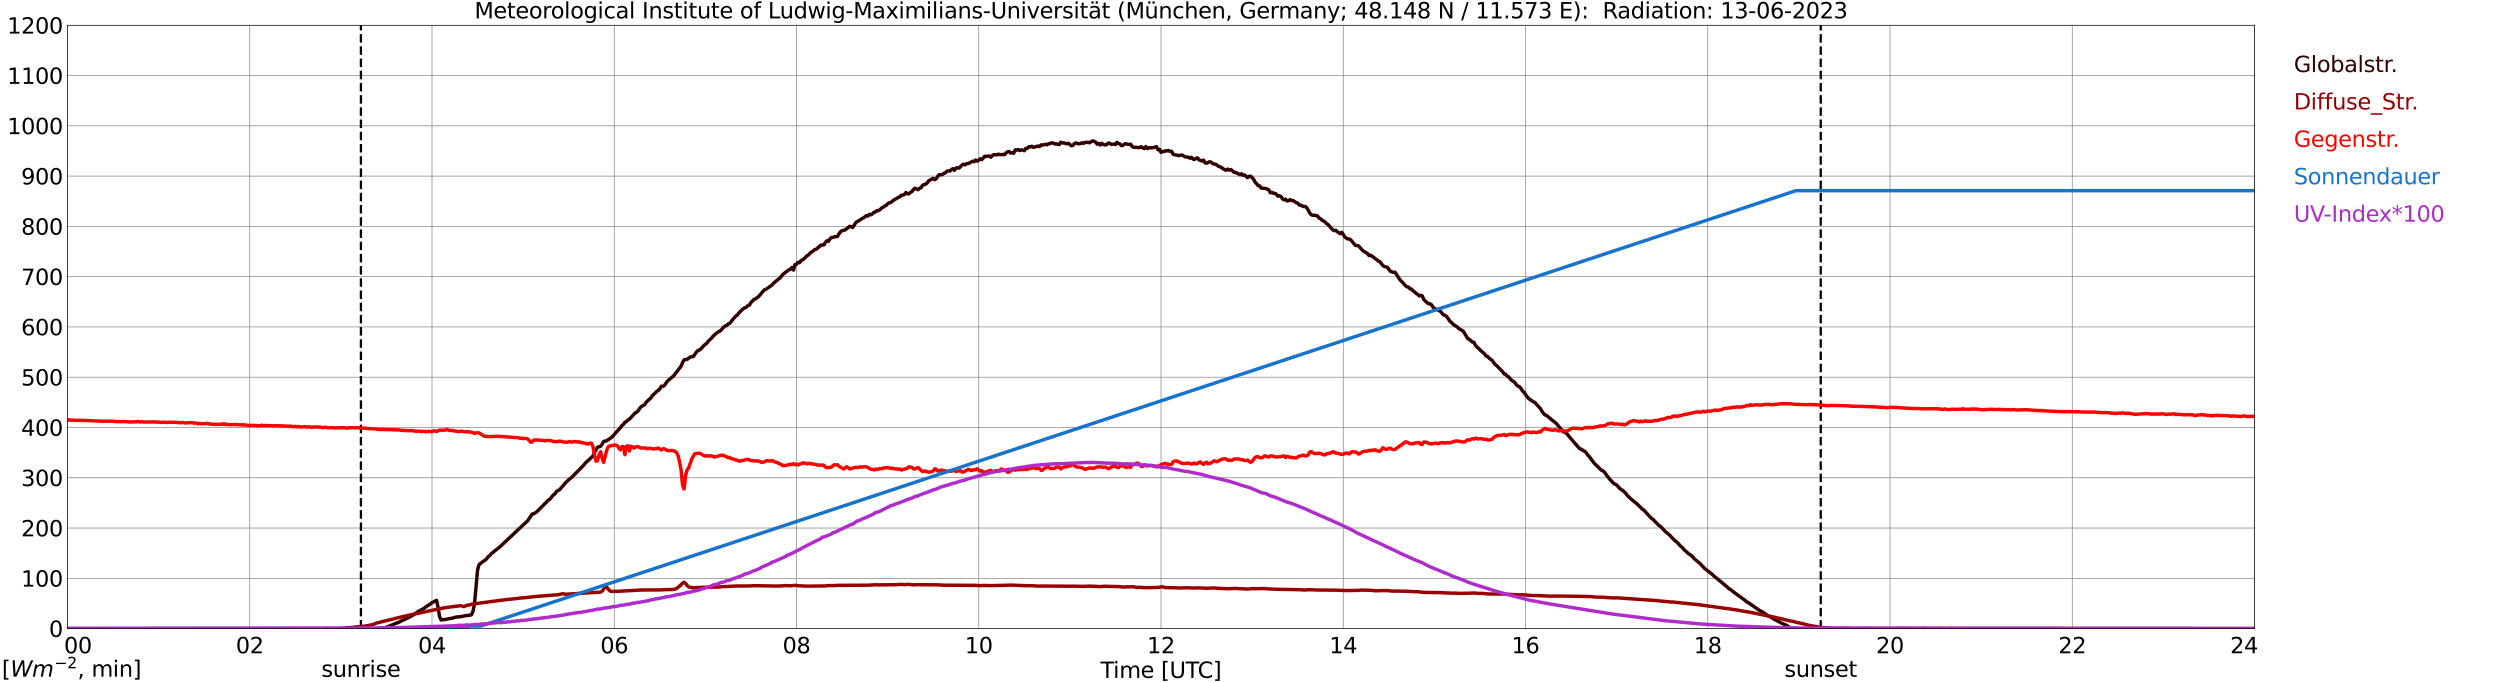 <?xml version="1.0" encoding="utf-8" standalone="no"?>
<!DOCTYPE svg PUBLIC "-//W3C//DTD SVG 1.1//EN"
  "http://www.w3.org/Graphics/SVG/1.1/DTD/svg11.dtd">
<svg xmlns:xlink="http://www.w3.org/1999/xlink" width="1085.4pt" height="296.64pt" viewBox="0 0 1085.4 296.64" xmlns="http://www.w3.org/2000/svg" version="1.1">
 <defs>
  <style type="text/css">*{stroke-linejoin: round; stroke-linecap: butt}</style>
 </defs>
 <g id="figure_1">
  <g id="patch_1">
   <path d="M 0 296.64 
L 1085.4 296.64 
L 1085.4 0 
L 0 0 
z
" style="fill: #ffffff"/>
  </g>
  <g id="axes_1">
   <g id="patch_2">
    <path d="M 29.306 272.909 
L 978.814 272.909 
L 978.814 10.976 
L 29.306 10.976 
z
" style="fill: #ffffff"/>
   </g>
   <g id="patch_3">
    <path d="M 978.814 272.909 
L 978.814 272.909 
L 978.814 10.976 
L 978.814 10.976 
z
" clip-path="url(#p549744229e)" style="fill: #d3d3d3; opacity: 0.25; stroke: #d3d3d3; stroke-linejoin: miter"/>
   </g>
   <g id="matplotlib.axis_1">
    <g id="xtick_1">
     <g id="line2d_1">
      <path d="M 29.306 272.909 
L 29.306 10.976 
" clip-path="url(#p549744229e)" style="fill: none; stroke: #808080; stroke-width: 0.3; stroke-linecap: square"/>
     </g>
     <g id="line2d_2"/>
     <g id="text_1">
      <!--    00 -->
      <g transform="translate(18.733 283.627) scale(0.095 -0.095)">
       <defs>
        <path id="DejaVuSans-20" transform="scale(0.016)"/>
        <path id="DejaVuSans-30" d="M 2034 4250 
Q 1547 4250 1301 3770 
Q 1056 3291 1056 2328 
Q 1056 1369 1301 889 
Q 1547 409 2034 409 
Q 2525 409 2770 889 
Q 3016 1369 3016 2328 
Q 3016 3291 2770 3770 
Q 2525 4250 2034 4250 
z
M 2034 4750 
Q 2819 4750 3233 4129 
Q 3647 3509 3647 2328 
Q 3647 1150 3233 529 
Q 2819 -91 2034 -91 
Q 1250 -91 836 529 
Q 422 1150 422 2328 
Q 422 3509 836 4129 
Q 1250 4750 2034 4750 
z
" transform="scale(0.016)"/>
       </defs>
       <use xlink:href="#DejaVuSans-20"/>
       <use xlink:href="#DejaVuSans-20" transform="translate(31.787 0)"/>
       <use xlink:href="#DejaVuSans-20" transform="translate(63.574 0)"/>
       <use xlink:href="#DejaVuSans-30" transform="translate(95.361 0)"/>
       <use xlink:href="#DejaVuSans-30" transform="translate(158.984 0)"/>
      </g>
     </g>
    </g>
    <g id="xtick_2">
     <g id="line2d_3">
      <path d="M 108.431 272.909 
L 108.431 10.976 
" clip-path="url(#p549744229e)" style="fill: none; stroke: #808080; stroke-width: 0.3; stroke-linecap: square"/>
     </g>
     <g id="line2d_4"/>
     <g id="text_2">
      <!-- 02 -->
      <g transform="translate(102.387 283.627) scale(0.095 -0.095)">
       <defs>
        <path id="DejaVuSans-32" d="M 1228 531 
L 3431 531 
L 3431 0 
L 469 0 
L 469 531 
Q 828 903 1448 1529 
Q 2069 2156 2228 2338 
Q 2531 2678 2651 2914 
Q 2772 3150 2772 3378 
Q 2772 3750 2511 3984 
Q 2250 4219 1831 4219 
Q 1534 4219 1204 4116 
Q 875 4013 500 3803 
L 500 4441 
Q 881 4594 1212 4672 
Q 1544 4750 1819 4750 
Q 2544 4750 2975 4387 
Q 3406 4025 3406 3419 
Q 3406 3131 3298 2873 
Q 3191 2616 2906 2266 
Q 2828 2175 2409 1742 
Q 1991 1309 1228 531 
z
" transform="scale(0.016)"/>
       </defs>
       <use xlink:href="#DejaVuSans-30"/>
       <use xlink:href="#DejaVuSans-32" transform="translate(63.623 0)"/>
      </g>
     </g>
    </g>
    <g id="xtick_3">
     <g id="line2d_5">
      <path d="M 187.557 272.909 
L 187.557 10.976 
" clip-path="url(#p549744229e)" style="fill: none; stroke: #808080; stroke-width: 0.3; stroke-linecap: square"/>
     </g>
     <g id="line2d_6"/>
     <g id="text_3">
      <!-- 04 -->
      <g transform="translate(181.513 283.627) scale(0.095 -0.095)">
       <defs>
        <path id="DejaVuSans-34" d="M 2419 4116 
L 825 1625 
L 2419 1625 
L 2419 4116 
z
M 2253 4666 
L 3047 4666 
L 3047 1625 
L 3713 1625 
L 3713 1100 
L 3047 1100 
L 3047 0 
L 2419 0 
L 2419 1100 
L 313 1100 
L 313 1709 
L 2253 4666 
z
" transform="scale(0.016)"/>
       </defs>
       <use xlink:href="#DejaVuSans-30"/>
       <use xlink:href="#DejaVuSans-34" transform="translate(63.623 0)"/>
      </g>
     </g>
    </g>
    <g id="xtick_4">
     <g id="line2d_7">
      <path d="M 266.683 272.909 
L 266.683 10.976 
" clip-path="url(#p549744229e)" style="fill: none; stroke: #808080; stroke-width: 0.3; stroke-linecap: square"/>
     </g>
     <g id="line2d_8"/>
     <g id="text_4">
      <!-- 06 -->
      <g transform="translate(260.638 283.627) scale(0.095 -0.095)">
       <defs>
        <path id="DejaVuSans-36" d="M 2113 2584 
Q 1688 2584 1439 2293 
Q 1191 2003 1191 1497 
Q 1191 994 1439 701 
Q 1688 409 2113 409 
Q 2538 409 2786 701 
Q 3034 994 3034 1497 
Q 3034 2003 2786 2293 
Q 2538 2584 2113 2584 
z
M 3366 4563 
L 3366 3988 
Q 3128 4100 2886 4159 
Q 2644 4219 2406 4219 
Q 1781 4219 1451 3797 
Q 1122 3375 1075 2522 
Q 1259 2794 1537 2939 
Q 1816 3084 2150 3084 
Q 2853 3084 3261 2657 
Q 3669 2231 3669 1497 
Q 3669 778 3244 343 
Q 2819 -91 2113 -91 
Q 1303 -91 875 529 
Q 447 1150 447 2328 
Q 447 3434 972 4092 
Q 1497 4750 2381 4750 
Q 2619 4750 2861 4703 
Q 3103 4656 3366 4563 
z
" transform="scale(0.016)"/>
       </defs>
       <use xlink:href="#DejaVuSans-30"/>
       <use xlink:href="#DejaVuSans-36" transform="translate(63.623 0)"/>
      </g>
     </g>
    </g>
    <g id="xtick_5">
     <g id="line2d_9">
      <path d="M 345.808 272.909 
L 345.808 10.976 
" clip-path="url(#p549744229e)" style="fill: none; stroke: #808080; stroke-width: 0.3; stroke-linecap: square"/>
     </g>
     <g id="line2d_10"/>
     <g id="text_5">
      <!-- 08 -->
      <g transform="translate(339.764 283.627) scale(0.095 -0.095)">
       <defs>
        <path id="DejaVuSans-38" d="M 2034 2216 
Q 1584 2216 1326 1975 
Q 1069 1734 1069 1313 
Q 1069 891 1326 650 
Q 1584 409 2034 409 
Q 2484 409 2743 651 
Q 3003 894 3003 1313 
Q 3003 1734 2745 1975 
Q 2488 2216 2034 2216 
z
M 1403 2484 
Q 997 2584 770 2862 
Q 544 3141 544 3541 
Q 544 4100 942 4425 
Q 1341 4750 2034 4750 
Q 2731 4750 3128 4425 
Q 3525 4100 3525 3541 
Q 3525 3141 3298 2862 
Q 3072 2584 2669 2484 
Q 3125 2378 3379 2068 
Q 3634 1759 3634 1313 
Q 3634 634 3220 271 
Q 2806 -91 2034 -91 
Q 1263 -91 848 271 
Q 434 634 434 1313 
Q 434 1759 690 2068 
Q 947 2378 1403 2484 
z
M 1172 3481 
Q 1172 3119 1398 2916 
Q 1625 2713 2034 2713 
Q 2441 2713 2670 2916 
Q 2900 3119 2900 3481 
Q 2900 3844 2670 4047 
Q 2441 4250 2034 4250 
Q 1625 4250 1398 4047 
Q 1172 3844 1172 3481 
z
" transform="scale(0.016)"/>
       </defs>
       <use xlink:href="#DejaVuSans-30"/>
       <use xlink:href="#DejaVuSans-38" transform="translate(63.623 0)"/>
      </g>
     </g>
    </g>
    <g id="xtick_6">
     <g id="line2d_11">
      <path d="M 424.934 272.909 
L 424.934 10.976 
" clip-path="url(#p549744229e)" style="fill: none; stroke: #808080; stroke-width: 0.3; stroke-linecap: square"/>
     </g>
     <g id="line2d_12"/>
     <g id="text_6">
      <!-- 10 -->
      <g transform="translate(418.89 283.627) scale(0.095 -0.095)">
       <defs>
        <path id="DejaVuSans-31" d="M 794 531 
L 1825 531 
L 1825 4091 
L 703 3866 
L 703 4441 
L 1819 4666 
L 2450 4666 
L 2450 531 
L 3481 531 
L 3481 0 
L 794 0 
L 794 531 
z
" transform="scale(0.016)"/>
       </defs>
       <use xlink:href="#DejaVuSans-31"/>
       <use xlink:href="#DejaVuSans-30" transform="translate(63.623 0)"/>
      </g>
     </g>
    </g>
    <g id="xtick_7">
     <g id="line2d_13">
      <path d="M 504.06 272.909 
L 504.06 10.976 
" clip-path="url(#p549744229e)" style="fill: none; stroke: #808080; stroke-width: 0.3; stroke-linecap: square"/>
     </g>
     <g id="line2d_14"/>
     <g id="text_7">
      <!-- 12 -->
      <g transform="translate(498.015 283.627) scale(0.095 -0.095)">
       <use xlink:href="#DejaVuSans-31"/>
       <use xlink:href="#DejaVuSans-32" transform="translate(63.623 0)"/>
      </g>
     </g>
    </g>
    <g id="xtick_8">
     <g id="line2d_15">
      <path d="M 583.185 272.909 
L 583.185 10.976 
" clip-path="url(#p549744229e)" style="fill: none; stroke: #808080; stroke-width: 0.3; stroke-linecap: square"/>
     </g>
     <g id="line2d_16"/>
     <g id="text_8">
      <!-- 14 -->
      <g transform="translate(577.141 283.627) scale(0.095 -0.095)">
       <use xlink:href="#DejaVuSans-31"/>
       <use xlink:href="#DejaVuSans-34" transform="translate(63.623 0)"/>
      </g>
     </g>
    </g>
    <g id="xtick_9">
     <g id="line2d_17">
      <path d="M 662.311 272.909 
L 662.311 10.976 
" clip-path="url(#p549744229e)" style="fill: none; stroke: #808080; stroke-width: 0.3; stroke-linecap: square"/>
     </g>
     <g id="line2d_18"/>
     <g id="text_9">
      <!-- 16 -->
      <g transform="translate(656.267 283.627) scale(0.095 -0.095)">
       <use xlink:href="#DejaVuSans-31"/>
       <use xlink:href="#DejaVuSans-36" transform="translate(63.623 0)"/>
      </g>
     </g>
    </g>
    <g id="xtick_10">
     <g id="line2d_19">
      <path d="M 741.437 272.909 
L 741.437 10.976 
" clip-path="url(#p549744229e)" style="fill: none; stroke: #808080; stroke-width: 0.3; stroke-linecap: square"/>
     </g>
     <g id="line2d_20"/>
     <g id="text_10">
      <!-- 18 -->
      <g transform="translate(735.392 283.627) scale(0.095 -0.095)">
       <use xlink:href="#DejaVuSans-31"/>
       <use xlink:href="#DejaVuSans-38" transform="translate(63.623 0)"/>
      </g>
     </g>
    </g>
    <g id="xtick_11">
     <g id="line2d_21">
      <path d="M 820.562 272.909 
L 820.562 10.976 
" clip-path="url(#p549744229e)" style="fill: none; stroke: #808080; stroke-width: 0.3; stroke-linecap: square"/>
     </g>
     <g id="line2d_22"/>
     <g id="text_11">
      <!-- 20 -->
      <g transform="translate(814.518 283.627) scale(0.095 -0.095)">
       <use xlink:href="#DejaVuSans-32"/>
       <use xlink:href="#DejaVuSans-30" transform="translate(63.623 0)"/>
      </g>
     </g>
    </g>
    <g id="xtick_12">
     <g id="line2d_23">
      <path d="M 899.688 272.909 
L 899.688 10.976 
" clip-path="url(#p549744229e)" style="fill: none; stroke: #808080; stroke-width: 0.3; stroke-linecap: square"/>
     </g>
     <g id="line2d_24"/>
     <g id="text_12">
      <!-- 22 -->
      <g transform="translate(893.644 283.627) scale(0.095 -0.095)">
       <use xlink:href="#DejaVuSans-32"/>
       <use xlink:href="#DejaVuSans-32" transform="translate(63.623 0)"/>
      </g>
     </g>
    </g>
    <g id="xtick_13">
     <g id="line2d_25">
      <path d="M 978.814 272.909 
L 978.814 10.976 
" clip-path="url(#p549744229e)" style="fill: none; stroke: #808080; stroke-width: 0.3; stroke-linecap: square"/>
     </g>
     <g id="line2d_26"/>
     <g id="text_13">
      <!-- 24    -->
      <g transform="translate(968.241 283.627) scale(0.095 -0.095)">
       <use xlink:href="#DejaVuSans-32"/>
       <use xlink:href="#DejaVuSans-34" transform="translate(63.623 0)"/>
       <use xlink:href="#DejaVuSans-20" transform="translate(127.246 0)"/>
       <use xlink:href="#DejaVuSans-20" transform="translate(159.033 0)"/>
       <use xlink:href="#DejaVuSans-20" transform="translate(190.82 0)"/>
      </g>
     </g>
    </g>
    <g id="text_14">
     <!-- Time [UTC] -->
     <g transform="translate(477.806 294.322) scale(0.095 -0.095)">
      <defs>
       <path id="DejaVuSans-54" d="M -19 4666 
L 3928 4666 
L 3928 4134 
L 2272 4134 
L 2272 0 
L 1638 0 
L 1638 4134 
L -19 4134 
L -19 4666 
z
" transform="scale(0.016)"/>
       <path id="DejaVuSans-69" d="M 603 3500 
L 1178 3500 
L 1178 0 
L 603 0 
L 603 3500 
z
M 603 4863 
L 1178 4863 
L 1178 4134 
L 603 4134 
L 603 4863 
z
" transform="scale(0.016)"/>
       <path id="DejaVuSans-6d" d="M 3328 2828 
Q 3544 3216 3844 3400 
Q 4144 3584 4550 3584 
Q 5097 3584 5394 3201 
Q 5691 2819 5691 2113 
L 5691 0 
L 5113 0 
L 5113 2094 
Q 5113 2597 4934 2840 
Q 4756 3084 4391 3084 
Q 3944 3084 3684 2787 
Q 3425 2491 3425 1978 
L 3425 0 
L 2847 0 
L 2847 2094 
Q 2847 2600 2669 2842 
Q 2491 3084 2119 3084 
Q 1678 3084 1418 2786 
Q 1159 2488 1159 1978 
L 1159 0 
L 581 0 
L 581 3500 
L 1159 3500 
L 1159 2956 
Q 1356 3278 1631 3431 
Q 1906 3584 2284 3584 
Q 2666 3584 2933 3390 
Q 3200 3197 3328 2828 
z
" transform="scale(0.016)"/>
       <path id="DejaVuSans-65" d="M 3597 1894 
L 3597 1613 
L 953 1613 
Q 991 1019 1311 708 
Q 1631 397 2203 397 
Q 2534 397 2845 478 
Q 3156 559 3463 722 
L 3463 178 
Q 3153 47 2828 -22 
Q 2503 -91 2169 -91 
Q 1331 -91 842 396 
Q 353 884 353 1716 
Q 353 2575 817 3079 
Q 1281 3584 2069 3584 
Q 2775 3584 3186 3129 
Q 3597 2675 3597 1894 
z
M 3022 2063 
Q 3016 2534 2758 2815 
Q 2500 3097 2075 3097 
Q 1594 3097 1305 2825 
Q 1016 2553 972 2059 
L 3022 2063 
z
" transform="scale(0.016)"/>
       <path id="DejaVuSans-5b" d="M 550 4863 
L 1875 4863 
L 1875 4416 
L 1125 4416 
L 1125 -397 
L 1875 -397 
L 1875 -844 
L 550 -844 
L 550 4863 
z
" transform="scale(0.016)"/>
       <path id="DejaVuSans-55" d="M 556 4666 
L 1191 4666 
L 1191 1831 
Q 1191 1081 1462 751 
Q 1734 422 2344 422 
Q 2950 422 3222 751 
Q 3494 1081 3494 1831 
L 3494 4666 
L 4128 4666 
L 4128 1753 
Q 4128 841 3676 375 
Q 3225 -91 2344 -91 
Q 1459 -91 1007 375 
Q 556 841 556 1753 
L 556 4666 
z
" transform="scale(0.016)"/>
       <path id="DejaVuSans-43" d="M 4122 4306 
L 4122 3641 
Q 3803 3938 3442 4084 
Q 3081 4231 2675 4231 
Q 1875 4231 1450 3742 
Q 1025 3253 1025 2328 
Q 1025 1406 1450 917 
Q 1875 428 2675 428 
Q 3081 428 3442 575 
Q 3803 722 4122 1019 
L 4122 359 
Q 3791 134 3420 21 
Q 3050 -91 2638 -91 
Q 1578 -91 968 557 
Q 359 1206 359 2328 
Q 359 3453 968 4101 
Q 1578 4750 2638 4750 
Q 3056 4750 3426 4639 
Q 3797 4528 4122 4306 
z
" transform="scale(0.016)"/>
       <path id="DejaVuSans-5d" d="M 1947 4863 
L 1947 -844 
L 622 -844 
L 622 -397 
L 1369 -397 
L 1369 4416 
L 622 4416 
L 622 4863 
L 1947 4863 
z
" transform="scale(0.016)"/>
      </defs>
      <use xlink:href="#DejaVuSans-54"/>
      <use xlink:href="#DejaVuSans-69" transform="translate(57.959 0)"/>
      <use xlink:href="#DejaVuSans-6d" transform="translate(85.742 0)"/>
      <use xlink:href="#DejaVuSans-65" transform="translate(183.154 0)"/>
      <use xlink:href="#DejaVuSans-20" transform="translate(244.678 0)"/>
      <use xlink:href="#DejaVuSans-5b" transform="translate(276.465 0)"/>
      <use xlink:href="#DejaVuSans-55" transform="translate(315.479 0)"/>
      <use xlink:href="#DejaVuSans-54" transform="translate(388.672 0)"/>
      <use xlink:href="#DejaVuSans-43" transform="translate(443.881 0)"/>
      <use xlink:href="#DejaVuSans-5d" transform="translate(513.705 0)"/>
     </g>
    </g>
   </g>
   <g id="matplotlib.axis_2">
    <g id="ytick_1">
     <g id="line2d_27">
      <path d="M 29.306 272.909 
L 978.814 272.909 
" clip-path="url(#p549744229e)" style="fill: none; stroke: #808080; stroke-width: 0.3; stroke-linecap: square"/>
     </g>
     <g id="line2d_28"/>
     <g id="text_15">
      <!-- 0 -->
      <g transform="translate(21.261 276.518) scale(0.095 -0.095)">
       <use xlink:href="#DejaVuSans-30"/>
      </g>
     </g>
    </g>
    <g id="ytick_2">
     <g id="line2d_29">
      <path d="M 29.306 251.081 
L 978.814 251.081 
" clip-path="url(#p549744229e)" style="fill: none; stroke: #808080; stroke-width: 0.3; stroke-linecap: square"/>
     </g>
     <g id="line2d_30"/>
     <g id="text_16">
      <!-- 100 -->
      <g transform="translate(9.173 254.69) scale(0.095 -0.095)">
       <use xlink:href="#DejaVuSans-31"/>
       <use xlink:href="#DejaVuSans-30" transform="translate(63.623 0)"/>
       <use xlink:href="#DejaVuSans-30" transform="translate(127.246 0)"/>
      </g>
     </g>
    </g>
    <g id="ytick_3">
     <g id="line2d_31">
      <path d="M 29.306 229.253 
L 978.814 229.253 
" clip-path="url(#p549744229e)" style="fill: none; stroke: #808080; stroke-width: 0.3; stroke-linecap: square"/>
     </g>
     <g id="line2d_32"/>
     <g id="text_17">
      <!-- 200 -->
      <g transform="translate(9.173 232.863) scale(0.095 -0.095)">
       <use xlink:href="#DejaVuSans-32"/>
       <use xlink:href="#DejaVuSans-30" transform="translate(63.623 0)"/>
       <use xlink:href="#DejaVuSans-30" transform="translate(127.246 0)"/>
      </g>
     </g>
    </g>
    <g id="ytick_4">
     <g id="line2d_33">
      <path d="M 29.306 207.426 
L 978.814 207.426 
" clip-path="url(#p549744229e)" style="fill: none; stroke: #808080; stroke-width: 0.3; stroke-linecap: square"/>
     </g>
     <g id="line2d_34"/>
     <g id="text_18">
      <!-- 300 -->
      <g transform="translate(9.173 211.035) scale(0.095 -0.095)">
       <defs>
        <path id="DejaVuSans-33" d="M 2597 2516 
Q 3050 2419 3304 2112 
Q 3559 1806 3559 1356 
Q 3559 666 3084 287 
Q 2609 -91 1734 -91 
Q 1441 -91 1130 -33 
Q 819 25 488 141 
L 488 750 
Q 750 597 1062 519 
Q 1375 441 1716 441 
Q 2309 441 2620 675 
Q 2931 909 2931 1356 
Q 2931 1769 2642 2001 
Q 2353 2234 1838 2234 
L 1294 2234 
L 1294 2753 
L 1863 2753 
Q 2328 2753 2575 2939 
Q 2822 3125 2822 3475 
Q 2822 3834 2567 4026 
Q 2313 4219 1838 4219 
Q 1578 4219 1281 4162 
Q 984 4106 628 3988 
L 628 4550 
Q 988 4650 1302 4700 
Q 1616 4750 1894 4750 
Q 2613 4750 3031 4423 
Q 3450 4097 3450 3541 
Q 3450 3153 3228 2886 
Q 3006 2619 2597 2516 
z
" transform="scale(0.016)"/>
       </defs>
       <use xlink:href="#DejaVuSans-33"/>
       <use xlink:href="#DejaVuSans-30" transform="translate(63.623 0)"/>
       <use xlink:href="#DejaVuSans-30" transform="translate(127.246 0)"/>
      </g>
     </g>
    </g>
    <g id="ytick_5">
     <g id="line2d_35">
      <path d="M 29.306 185.598 
L 978.814 185.598 
" clip-path="url(#p549744229e)" style="fill: none; stroke: #808080; stroke-width: 0.3; stroke-linecap: square"/>
     </g>
     <g id="line2d_36"/>
     <g id="text_19">
      <!-- 400 -->
      <g transform="translate(9.173 189.207) scale(0.095 -0.095)">
       <use xlink:href="#DejaVuSans-34"/>
       <use xlink:href="#DejaVuSans-30" transform="translate(63.623 0)"/>
       <use xlink:href="#DejaVuSans-30" transform="translate(127.246 0)"/>
      </g>
     </g>
    </g>
    <g id="ytick_6">
     <g id="line2d_37">
      <path d="M 29.306 163.77 
L 978.814 163.77 
" clip-path="url(#p549744229e)" style="fill: none; stroke: #808080; stroke-width: 0.3; stroke-linecap: square"/>
     </g>
     <g id="line2d_38"/>
     <g id="text_20">
      <!-- 500 -->
      <g transform="translate(9.173 167.379) scale(0.095 -0.095)">
       <defs>
        <path id="DejaVuSans-35" d="M 691 4666 
L 3169 4666 
L 3169 4134 
L 1269 4134 
L 1269 2991 
Q 1406 3038 1543 3061 
Q 1681 3084 1819 3084 
Q 2600 3084 3056 2656 
Q 3513 2228 3513 1497 
Q 3513 744 3044 326 
Q 2575 -91 1722 -91 
Q 1428 -91 1123 -41 
Q 819 9 494 109 
L 494 744 
Q 775 591 1075 516 
Q 1375 441 1709 441 
Q 2250 441 2565 725 
Q 2881 1009 2881 1497 
Q 2881 1984 2565 2268 
Q 2250 2553 1709 2553 
Q 1456 2553 1204 2497 
Q 953 2441 691 2322 
L 691 4666 
z
" transform="scale(0.016)"/>
       </defs>
       <use xlink:href="#DejaVuSans-35"/>
       <use xlink:href="#DejaVuSans-30" transform="translate(63.623 0)"/>
       <use xlink:href="#DejaVuSans-30" transform="translate(127.246 0)"/>
      </g>
     </g>
    </g>
    <g id="ytick_7">
     <g id="line2d_39">
      <path d="M 29.306 141.942 
L 978.814 141.942 
" clip-path="url(#p549744229e)" style="fill: none; stroke: #808080; stroke-width: 0.3; stroke-linecap: square"/>
     </g>
     <g id="line2d_40"/>
     <g id="text_21">
      <!-- 600 -->
      <g transform="translate(9.173 145.551) scale(0.095 -0.095)">
       <use xlink:href="#DejaVuSans-36"/>
       <use xlink:href="#DejaVuSans-30" transform="translate(63.623 0)"/>
       <use xlink:href="#DejaVuSans-30" transform="translate(127.246 0)"/>
      </g>
     </g>
    </g>
    <g id="ytick_8">
     <g id="line2d_41">
      <path d="M 29.306 120.114 
L 978.814 120.114 
" clip-path="url(#p549744229e)" style="fill: none; stroke: #808080; stroke-width: 0.3; stroke-linecap: square"/>
     </g>
     <g id="line2d_42"/>
     <g id="text_22">
      <!-- 700 -->
      <g transform="translate(9.173 123.724) scale(0.095 -0.095)">
       <defs>
        <path id="DejaVuSans-37" d="M 525 4666 
L 3525 4666 
L 3525 4397 
L 1831 0 
L 1172 0 
L 2766 4134 
L 525 4134 
L 525 4666 
z
" transform="scale(0.016)"/>
       </defs>
       <use xlink:href="#DejaVuSans-37"/>
       <use xlink:href="#DejaVuSans-30" transform="translate(63.623 0)"/>
       <use xlink:href="#DejaVuSans-30" transform="translate(127.246 0)"/>
      </g>
     </g>
    </g>
    <g id="ytick_9">
     <g id="line2d_43">
      <path d="M 29.306 98.287 
L 978.814 98.287 
" clip-path="url(#p549744229e)" style="fill: none; stroke: #808080; stroke-width: 0.3; stroke-linecap: square"/>
     </g>
     <g id="line2d_44"/>
     <g id="text_23">
      <!-- 800 -->
      <g transform="translate(9.173 101.896) scale(0.095 -0.095)">
       <use xlink:href="#DejaVuSans-38"/>
       <use xlink:href="#DejaVuSans-30" transform="translate(63.623 0)"/>
       <use xlink:href="#DejaVuSans-30" transform="translate(127.246 0)"/>
      </g>
     </g>
    </g>
    <g id="ytick_10">
     <g id="line2d_45">
      <path d="M 29.306 76.459 
L 978.814 76.459 
" clip-path="url(#p549744229e)" style="fill: none; stroke: #808080; stroke-width: 0.3; stroke-linecap: square"/>
     </g>
     <g id="line2d_46"/>
     <g id="text_24">
      <!-- 900 -->
      <g transform="translate(9.173 80.068) scale(0.095 -0.095)">
       <defs>
        <path id="DejaVuSans-39" d="M 703 97 
L 703 672 
Q 941 559 1184 500 
Q 1428 441 1663 441 
Q 2288 441 2617 861 
Q 2947 1281 2994 2138 
Q 2813 1869 2534 1725 
Q 2256 1581 1919 1581 
Q 1219 1581 811 2004 
Q 403 2428 403 3163 
Q 403 3881 828 4315 
Q 1253 4750 1959 4750 
Q 2769 4750 3195 4129 
Q 3622 3509 3622 2328 
Q 3622 1225 3098 567 
Q 2575 -91 1691 -91 
Q 1453 -91 1209 -44 
Q 966 3 703 97 
z
M 1959 2075 
Q 2384 2075 2632 2365 
Q 2881 2656 2881 3163 
Q 2881 3666 2632 3958 
Q 2384 4250 1959 4250 
Q 1534 4250 1286 3958 
Q 1038 3666 1038 3163 
Q 1038 2656 1286 2365 
Q 1534 2075 1959 2075 
z
" transform="scale(0.016)"/>
       </defs>
       <use xlink:href="#DejaVuSans-39"/>
       <use xlink:href="#DejaVuSans-30" transform="translate(63.623 0)"/>
       <use xlink:href="#DejaVuSans-30" transform="translate(127.246 0)"/>
      </g>
     </g>
    </g>
    <g id="ytick_11">
     <g id="line2d_47">
      <path d="M 29.306 54.631 
L 978.814 54.631 
" clip-path="url(#p549744229e)" style="fill: none; stroke: #808080; stroke-width: 0.3; stroke-linecap: square"/>
     </g>
     <g id="line2d_48"/>
     <g id="text_25">
      <!-- 1000 -->
      <g transform="translate(3.128 58.24) scale(0.095 -0.095)">
       <use xlink:href="#DejaVuSans-31"/>
       <use xlink:href="#DejaVuSans-30" transform="translate(63.623 0)"/>
       <use xlink:href="#DejaVuSans-30" transform="translate(127.246 0)"/>
       <use xlink:href="#DejaVuSans-30" transform="translate(190.869 0)"/>
      </g>
     </g>
    </g>
    <g id="ytick_12">
     <g id="line2d_49">
      <path d="M 29.306 32.803 
L 978.814 32.803 
" clip-path="url(#p549744229e)" style="fill: none; stroke: #808080; stroke-width: 0.3; stroke-linecap: square"/>
     </g>
     <g id="line2d_50"/>
     <g id="text_26">
      <!-- 1100 -->
      <g transform="translate(3.128 36.413) scale(0.095 -0.095)">
       <use xlink:href="#DejaVuSans-31"/>
       <use xlink:href="#DejaVuSans-31" transform="translate(63.623 0)"/>
       <use xlink:href="#DejaVuSans-30" transform="translate(127.246 0)"/>
       <use xlink:href="#DejaVuSans-30" transform="translate(190.869 0)"/>
      </g>
     </g>
    </g>
    <g id="ytick_13">
     <g id="line2d_51">
      <path d="M 29.306 10.976 
L 978.814 10.976 
" clip-path="url(#p549744229e)" style="fill: none; stroke: #808080; stroke-width: 0.3; stroke-linecap: square"/>
     </g>
     <g id="line2d_52"/>
     <g id="text_27">
      <!-- 1200 -->
      <g transform="translate(3.128 14.585) scale(0.095 -0.095)">
       <use xlink:href="#DejaVuSans-31"/>
       <use xlink:href="#DejaVuSans-32" transform="translate(63.623 0)"/>
       <use xlink:href="#DejaVuSans-30" transform="translate(127.246 0)"/>
       <use xlink:href="#DejaVuSans-30" transform="translate(190.869 0)"/>
      </g>
     </g>
    </g>
   </g>
   <g id="line2d_53">
    <path d="M 156.698 272.909 
L 156.698 10.976 
" clip-path="url(#p549744229e)" style="fill: none; stroke-dasharray: 3.7,1.6; stroke-dashoffset: 0; stroke: #000000"/>
   </g>
   <g id="line2d_54">
    <path d="M 790.495 272.909 
L 790.495 10.976 
" clip-path="url(#p549744229e)" style="fill: none; stroke-dasharray: 3.7,1.6; stroke-dashoffset: 0; stroke: #000000"/>
   </g>
   <g id="line2d_55">
    <path d="M 29.306 272.909 
L 166.457 272.859 
L 172.391 270.427 
L 173.051 270.276 
L 173.71 269.835 
L 175.029 269.211 
L 177.666 267.98 
L 179.645 266.865 
L 181.623 265.431 
L 183.601 264.418 
L 185.579 263.016 
L 186.898 262.207 
L 187.557 261.665 
L 189.535 260.62 
L 190.195 263.708 
L 190.854 267.76 
L 191.513 269.161 
L 192.832 268.993 
L 194.151 268.807 
L 194.81 268.622 
L 196.129 268.436 
L 198.107 267.878 
L 200.085 267.742 
L 202.063 267.303 
L 204.042 267.085 
L 204.701 266.882 
L 205.36 265.38 
L 206.02 262.104 
L 207.339 247.469 
L 207.998 245.105 
L 209.976 243.568 
L 210.635 243.265 
L 211.295 242.573 
L 211.954 241.695 
L 212.614 241.189 
L 213.273 240.447 
L 214.592 239.366 
L 215.91 238.286 
L 216.57 237.847 
L 227.779 227.313 
L 229.098 226.08 
L 231.076 223.142 
L 231.736 223.074 
L 233.054 222.214 
L 235.033 220.188 
L 235.692 219.597 
L 236.351 218.82 
L 237.011 218.298 
L 237.67 217.486 
L 238.989 216.491 
L 239.648 215.545 
L 240.308 214.854 
L 240.967 214.365 
L 241.626 213.299 
L 242.945 212.625 
L 244.923 210.364 
L 245.583 209.519 
L 246.901 208.286 
L 248.22 207.24 
L 253.495 201.888 
L 254.155 201.01 
L 256.133 199.188 
L 257.451 197.954 
L 258.111 196.485 
L 259.43 194.139 
L 260.089 194.006 
L 260.748 193.735 
L 261.408 192.925 
L 262.067 191.657 
L 263.386 191.354 
L 265.364 190.02 
L 266.023 189.413 
L 268.661 186.408 
L 269.32 185.766 
L 269.98 184.753 
L 270.639 184.314 
L 271.298 183.319 
L 271.958 183.048 
L 272.617 182.374 
L 273.277 181.968 
L 275.914 179.165 
L 276.573 178.879 
L 277.233 178.085 
L 277.892 177.089 
L 278.552 176.43 
L 279.87 175.723 
L 280.53 174.693 
L 281.189 174.001 
L 282.508 172.853 
L 283.167 171.857 
L 285.145 169.932 
L 285.805 169.511 
L 286.464 168.834 
L 287.124 167.686 
L 287.783 167.771 
L 288.442 167.35 
L 289.761 165.475 
L 291.08 164.344 
L 292.399 163.264 
L 295.696 158.977 
L 296.355 157.39 
L 297.014 156.242 
L 297.674 156.071 
L 298.333 156.021 
L 299.652 155.026 
L 300.311 154.856 
L 300.971 154.805 
L 302.289 152.95 
L 302.949 152.206 
L 303.608 152.003 
L 304.267 151.514 
L 305.586 150.029 
L 306.905 148.982 
L 307.564 148.104 
L 308.883 146.821 
L 309.543 145.993 
L 310.202 145.47 
L 310.861 144.778 
L 312.18 143.883 
L 312.839 143.579 
L 314.158 142.078 
L 314.818 141.521 
L 315.477 141.351 
L 316.136 140.643 
L 316.796 140.473 
L 318.114 138.751 
L 319.433 137.232 
L 320.093 136.811 
L 320.752 135.898 
L 322.73 133.975 
L 324.049 133.333 
L 324.708 132.624 
L 325.368 132.489 
L 326.027 131.34 
L 327.346 129.989 
L 328.005 129.771 
L 329.324 128.791 
L 331.302 126.445 
L 331.961 125.735 
L 332.621 125.567 
L 335.258 123.677 
L 335.918 122.917 
L 337.896 121.228 
L 338.555 120.806 
L 339.874 119.152 
L 342.512 117.109 
L 343.171 116.923 
L 343.83 116.131 
L 344.49 117.244 
L 345.149 114.847 
L 345.808 114.78 
L 346.468 113.902 
L 347.127 114.038 
L 347.787 113.092 
L 348.446 112.804 
L 349.105 112.298 
L 350.424 110.982 
L 351.083 110.661 
L 351.743 109.816 
L 353.062 108.974 
L 353.721 108.347 
L 354.38 108.229 
L 356.359 106.457 
L 357.018 106.322 
L 357.677 106.356 
L 358.337 105.259 
L 358.996 104.534 
L 359.655 104.77 
L 360.315 103.722 
L 360.974 103.165 
L 361.634 103.065 
L 362.293 102.812 
L 363.612 102.641 
L 364.271 101.478 
L 364.93 100.616 
L 365.59 100.127 
L 366.249 100.042 
L 366.909 99.841 
L 368.887 98.254 
L 369.546 98.422 
L 370.206 98.76 
L 371.524 96.682 
L 372.184 96.161 
L 372.843 95.855 
L 374.162 94.945 
L 374.821 94.657 
L 376.14 93.626 
L 376.799 93.797 
L 377.459 93.037 
L 378.118 93.24 
L 378.777 92.867 
L 379.437 92.142 
L 380.096 92.024 
L 380.756 91.45 
L 381.415 91.483 
L 382.074 91.012 
L 382.734 90.335 
L 383.393 89.999 
L 384.053 89.457 
L 384.712 89.204 
L 385.371 88.427 
L 386.031 88.074 
L 386.69 87.956 
L 388.009 86.875 
L 389.987 85.727 
L 390.646 85.474 
L 391.306 84.782 
L 391.965 84.714 
L 392.624 84.444 
L 393.284 83.584 
L 393.943 84.14 
L 394.603 84.14 
L 395.262 83.516 
L 395.921 83.178 
L 396.581 82.283 
L 397.24 81.726 
L 398.559 82.368 
L 399.218 81.726 
L 399.878 81.523 
L 400.537 80.425 
L 401.856 79.936 
L 402.515 79.497 
L 403.175 78.502 
L 405.153 77.439 
L 405.812 78.013 
L 406.471 77.572 
L 407.131 76.527 
L 407.79 75.852 
L 408.45 75.885 
L 409.109 75.784 
L 409.768 75.293 
L 410.428 75.025 
L 411.087 74.348 
L 411.746 74.163 
L 412.406 74.281 
L 413.065 73.606 
L 413.725 73.235 
L 414.384 73.944 
L 415.043 72.964 
L 415.703 72.846 
L 416.362 72.999 
L 417.681 71.613 
L 418.34 71.292 
L 419 71.598 
L 419.659 71.057 
L 420.318 71.039 
L 422.297 69.994 
L 422.956 70.197 
L 423.615 69.47 
L 424.275 69.959 
L 424.934 69.537 
L 425.593 68.896 
L 426.253 69.284 
L 427.572 67.833 
L 428.231 67.933 
L 428.89 67.748 
L 429.55 67.765 
L 430.209 68.271 
L 430.869 67.462 
L 431.528 67.141 
L 432.847 67.241 
L 433.506 66.938 
L 434.165 67.123 
L 434.825 67.141 
L 435.484 67.023 
L 436.144 67.173 
L 436.803 66.381 
L 437.462 65.875 
L 438.122 65.807 
L 438.781 66.431 
L 439.44 66.331 
L 440.1 66.549 
L 440.759 65.098 
L 441.419 65.183 
L 442.078 64.93 
L 442.737 65.386 
L 443.397 65.047 
L 444.716 65.418 
L 445.375 64.406 
L 446.034 64.388 
L 446.694 63.714 
L 447.353 63.799 
L 448.012 63.511 
L 448.672 63.984 
L 450.65 63.41 
L 451.309 63.664 
L 451.969 62.904 
L 452.628 62.987 
L 453.947 62.651 
L 454.606 62.852 
L 455.266 62.363 
L 455.925 62.345 
L 456.584 62.024 
L 457.244 62.092 
L 457.903 62.515 
L 458.563 62.43 
L 459.222 62.666 
L 459.881 62.751 
L 460.541 61.756 
L 461.2 62.092 
L 461.859 62.042 
L 463.178 62.43 
L 463.838 62.195 
L 465.156 63.275 
L 465.816 63.157 
L 466.475 62.295 
L 467.134 62.059 
L 467.794 62.345 
L 468.453 62.43 
L 469.113 62.33 
L 469.772 61.992 
L 470.431 62.245 
L 471.091 61.839 
L 472.409 61.806 
L 473.069 61.992 
L 473.728 61.518 
L 474.388 61.182 
L 475.047 61.367 
L 475.706 61.721 
L 476.366 62.598 
L 477.025 62.245 
L 477.685 62.937 
L 478.344 62.227 
L 479.003 62.701 
L 479.663 62.886 
L 480.322 62.886 
L 480.981 62.195 
L 481.641 62.109 
L 482.3 62.598 
L 482.96 62.666 
L 483.619 62.533 
L 484.278 62.769 
L 484.938 61.806 
L 485.597 62.28 
L 486.256 62.515 
L 486.916 63.24 
L 487.575 63.105 
L 488.235 62.515 
L 488.894 62.38 
L 489.553 62.683 
L 490.213 62.701 
L 490.872 62.583 
L 491.532 63.596 
L 492.191 63.967 
L 492.85 63.917 
L 494.169 64.085 
L 494.828 64.035 
L 495.488 63.679 
L 496.147 64.22 
L 496.807 64.473 
L 497.466 63.664 
L 498.125 64.491 
L 498.785 64.12 
L 499.444 64.203 
L 500.763 64.085 
L 502.082 63.696 
L 502.741 65.012 
L 503.4 64.812 
L 504.06 66.161 
L 504.719 65.772 
L 505.379 65.772 
L 506.038 65.469 
L 506.697 65.519 
L 507.357 65.351 
L 508.016 65.757 
L 508.675 65.689 
L 509.335 66.955 
L 509.994 67.191 
L 510.654 67.276 
L 511.972 67.579 
L 512.632 67.309 
L 513.291 67.359 
L 514.61 68.136 
L 515.929 68.239 
L 516.588 68.71 
L 517.247 68.306 
L 517.907 69.014 
L 518.566 69.234 
L 519.226 68.795 
L 519.885 68.542 
L 520.544 69.42 
L 521.863 69.893 
L 522.522 69.505 
L 523.182 70.686 
L 523.841 70.854 
L 525.16 70.212 
L 525.819 70.4 
L 526.479 71.006 
L 527.138 71.26 
L 527.797 71.277 
L 529.116 72.272 
L 529.776 72.408 
L 531.754 73.706 
L 532.413 73.859 
L 533.073 73.421 
L 533.732 73.877 
L 534.391 73.656 
L 535.051 74.112 
L 535.71 74.822 
L 536.369 74.822 
L 538.348 75.835 
L 539.007 75.429 
L 539.666 76.105 
L 540.326 75.97 
L 541.644 77.118 
L 542.304 76.544 
L 542.963 76.544 
L 543.623 77.083 
L 544.282 77.893 
L 544.941 79.109 
L 545.601 79.768 
L 546.26 80.646 
L 546.919 80.731 
L 547.579 81.658 
L 548.898 81.776 
L 549.557 81.879 
L 550.216 82.097 
L 550.876 82.486 
L 551.535 83.684 
L 552.195 83.516 
L 552.854 83.92 
L 553.513 83.937 
L 554.173 84.376 
L 554.832 85.17 
L 555.491 85 
L 556.151 85.306 
L 556.81 86.334 
L 557.47 86.757 
L 558.129 86.487 
L 558.788 87.246 
L 559.448 87.111 
L 560.107 86.655 
L 560.766 87.093 
L 561.426 87.078 
L 562.745 87.988 
L 563.404 88.174 
L 564.063 88.968 
L 564.723 89.054 
L 565.382 89.44 
L 566.042 89.693 
L 566.701 89.628 
L 567.36 90.2 
L 568.679 92.563 
L 569.338 93.255 
L 569.998 93.526 
L 570.657 93.391 
L 571.317 93.661 
L 571.976 93.712 
L 572.635 94.657 
L 573.295 94.96 
L 573.954 95.552 
L 575.273 96.346 
L 575.932 97.071 
L 576.592 97.51 
L 578.57 99.738 
L 579.229 100.109 
L 579.889 99.974 
L 580.548 100.6 
L 581.867 101.428 
L 582.526 100.886 
L 583.185 101.781 
L 583.845 102.912 
L 585.164 103.774 
L 585.823 103.739 
L 586.482 104.213 
L 587.801 105.782 
L 588.46 106.575 
L 589.12 106.575 
L 589.779 106.71 
L 591.757 108.906 
L 593.736 110.087 
L 594.395 110.964 
L 595.054 110.779 
L 595.714 111.285 
L 596.373 111.641 
L 597.032 112.315 
L 597.692 112.704 
L 598.351 113.361 
L 599.011 113.531 
L 600.329 115.236 
L 600.989 115.692 
L 602.307 116.028 
L 603.626 117.751 
L 604.286 118.071 
L 604.945 118.257 
L 605.604 118.157 
L 606.264 119.069 
L 607.582 121.177 
L 610.22 124.065 
L 610.879 124.554 
L 611.539 124.622 
L 612.198 125.449 
L 612.858 125.517 
L 613.517 126.294 
L 614.176 126.748 
L 614.836 127.442 
L 615.495 127.745 
L 616.154 128.47 
L 616.814 128.217 
L 617.473 128.437 
L 618.133 130.007 
L 619.451 131.29 
L 620.111 131.829 
L 620.77 131.847 
L 621.429 132.286 
L 622.748 134.108 
L 623.408 134.126 
L 625.386 135.173 
L 626.705 136.725 
L 627.364 136.896 
L 628.023 137.417 
L 628.683 138.245 
L 629.342 139.257 
L 631.32 141.15 
L 632.639 141.875 
L 633.298 142.617 
L 634.617 143.376 
L 635.276 143.75 
L 637.255 147.041 
L 637.914 147.277 
L 639.233 148.51 
L 639.892 148.611 
L 640.552 149.859 
L 641.211 150.669 
L 641.87 151.175 
L 642.53 151.885 
L 644.508 153.624 
L 645.167 154.552 
L 645.827 154.722 
L 646.486 155.482 
L 647.805 156.427 
L 649.123 158.267 
L 649.783 158.723 
L 652.42 161.441 
L 653.08 162.369 
L 653.739 162.487 
L 654.399 163.364 
L 655.058 163.652 
L 655.717 164.547 
L 656.377 165.171 
L 657.695 166.066 
L 658.355 167.029 
L 659.014 167.653 
L 659.674 167.871 
L 660.333 168.649 
L 660.992 169.679 
L 661.652 170.286 
L 662.97 172.178 
L 663.63 173.003 
L 665.608 174.389 
L 666.267 174.658 
L 668.246 176.803 
L 668.905 177.545 
L 669.564 178.744 
L 670.224 179.604 
L 670.883 180.213 
L 671.542 180.416 
L 674.18 182.66 
L 674.839 183.098 
L 676.158 184.382 
L 676.817 185.244 
L 677.477 185.884 
L 678.136 186.864 
L 678.796 187.488 
L 679.455 187.691 
L 680.114 188.097 
L 681.433 189.734 
L 682.752 191.271 
L 684.071 192.805 
L 685.389 194.342 
L 686.049 194.951 
L 686.708 195.051 
L 687.368 195.693 
L 688.027 195.946 
L 688.686 196.553 
L 689.346 197.618 
L 690.005 198.225 
L 691.983 200.91 
L 695.28 204.202 
L 695.939 204.37 
L 696.599 205.029 
L 697.918 206.834 
L 699.236 208.438 
L 700.555 209.822 
L 701.215 210.246 
L 701.874 210.532 
L 703.193 212.051 
L 703.852 212.557 
L 704.511 212.913 
L 705.83 214.127 
L 706.49 215.107 
L 708.468 216.964 
L 710.446 218.516 
L 711.765 219.767 
L 713.083 221.083 
L 713.743 221.539 
L 717.04 225.099 
L 717.699 225.473 
L 718.358 226.232 
L 719.677 227.549 
L 720.337 228.258 
L 720.996 228.594 
L 722.974 230.722 
L 724.952 232.394 
L 726.93 234.503 
L 728.249 235.568 
L 729.568 237.035 
L 730.227 237.541 
L 731.546 239.06 
L 732.205 239.517 
L 732.865 240.209 
L 734.184 241.104 
L 734.843 241.66 
L 735.502 242.487 
L 738.14 244.716 
L 740.118 246.827 
L 743.415 249.394 
L 744.074 250.068 
L 745.393 251.114 
L 750.009 254.964 
L 750.668 255.621 
L 751.327 255.927 
L 752.646 257.023 
L 757.262 260.382 
L 758.581 261.43 
L 759.24 261.768 
L 761.878 263.623 
L 763.196 264.536 
L 763.856 264.992 
L 765.174 265.666 
L 767.812 267.506 
L 768.471 267.742 
L 769.131 268.098 
L 770.449 268.943 
L 773.746 270.68 
L 775.725 271.525 
L 776.384 271.946 
L 777.043 272.588 
L 777.703 272.876 
L 778.362 272.808 
L 779.681 272.909 
L 978.154 272.909 
L 978.154 272.909 
" clip-path="url(#p549744229e)" style="fill: none; stroke: #330000; stroke-width: 1.5; stroke-linecap: square"/>
   </g>
   <g id="line2d_56">
    <path d="M 29.306 272.909 
L 149.313 272.909 
L 149.972 272.608 
L 150.632 272.522 
L 151.291 272.566 
L 155.907 272.062 
L 157.226 271.977 
L 159.863 271.599 
L 162.501 270.97 
L 163.16 270.593 
L 175.029 267.655 
L 178.985 266.814 
L 181.623 266.227 
L 182.941 265.974 
L 185.579 265.387 
L 192.173 264.045 
L 193.492 263.791 
L 194.81 263.623 
L 200.085 262.953 
L 201.404 263.372 
L 202.723 262.785 
L 204.042 262.617 
L 204.701 262.322 
L 217.229 260.644 
L 218.548 260.476 
L 223.164 259.971 
L 225.142 259.762 
L 226.461 259.594 
L 227.779 259.511 
L 233.054 258.924 
L 234.373 258.839 
L 235.033 258.712 
L 235.692 258.756 
L 238.329 258.502 
L 242.286 258.21 
L 244.264 257.789 
L 245.583 258 
L 260.748 257.075 
L 261.408 256.656 
L 262.726 254.892 
L 263.386 254.936 
L 264.705 256.446 
L 265.364 256.782 
L 268.661 256.697 
L 278.552 256.152 
L 287.124 256.11 
L 288.442 256.027 
L 291.08 255.942 
L 291.739 255.984 
L 293.058 255.774 
L 293.717 255.482 
L 295.036 254.473 
L 296.355 253.131 
L 297.014 252.836 
L 297.674 253.299 
L 298.333 254.222 
L 298.992 254.851 
L 300.311 255.104 
L 300.971 255.187 
L 306.246 254.936 
L 311.521 254.892 
L 313.499 254.726 
L 319.433 254.432 
L 326.027 254.39 
L 327.346 254.264 
L 331.961 254.346 
L 333.94 254.39 
L 334.599 254.346 
L 335.258 254.432 
L 336.577 254.432 
L 339.215 254.39 
L 341.193 254.222 
L 343.171 254.346 
L 345.149 254.137 
L 346.468 254.305 
L 347.787 254.346 
L 349.105 254.432 
L 351.083 254.473 
L 358.337 254.39 
L 358.996 254.264 
L 362.293 254.222 
L 363.612 254.137 
L 364.93 254.137 
L 377.459 254.054 
L 378.118 253.969 
L 378.777 254.013 
L 379.437 253.886 
L 381.415 253.927 
L 389.328 253.844 
L 391.306 253.718 
L 392.624 253.801 
L 393.284 253.801 
L 393.943 253.676 
L 396.581 253.927 
L 397.899 253.844 
L 407.79 253.927 
L 409.109 254.054 
L 423.615 254.137 
L 424.934 254.264 
L 427.572 254.181 
L 430.209 254.264 
L 432.847 254.181 
L 437.462 254.095 
L 438.781 254.013 
L 440.759 254.095 
L 444.716 254.264 
L 448.672 254.305 
L 449.991 254.432 
L 467.134 254.515 
L 469.113 254.558 
L 471.75 254.558 
L 472.409 254.432 
L 473.069 254.515 
L 474.388 254.515 
L 477.685 254.683 
L 479.663 254.515 
L 482.3 254.6 
L 485.597 254.683 
L 488.235 254.892 
L 488.894 254.768 
L 492.191 254.768 
L 493.51 255.019 
L 494.828 254.977 
L 496.807 255.145 
L 498.125 255.145 
L 502.082 255.06 
L 503.4 254.977 
L 504.719 254.726 
L 505.379 254.977 
L 506.038 255.104 
L 509.994 255.187 
L 512.632 255.272 
L 515.269 255.187 
L 517.907 255.272 
L 519.226 255.272 
L 520.544 255.228 
L 523.841 255.396 
L 527.138 255.272 
L 529.116 255.438 
L 533.073 255.606 
L 535.051 255.523 
L 536.369 255.482 
L 541.644 255.733 
L 542.304 255.733 
L 542.963 255.564 
L 544.282 255.564 
L 545.601 255.564 
L 546.919 255.564 
L 548.898 255.523 
L 550.876 255.691 
L 554.832 255.859 
L 560.107 255.942 
L 562.085 255.984 
L 565.382 256.069 
L 566.042 256.152 
L 568.679 256.027 
L 571.976 256.152 
L 580.548 256.237 
L 584.504 256.405 
L 586.482 256.363 
L 589.779 256.32 
L 591.098 256.195 
L 595.054 256.278 
L 597.032 256.488 
L 600.989 256.405 
L 602.307 256.405 
L 604.286 256.614 
L 605.604 256.614 
L 610.879 256.697 
L 612.198 256.824 
L 612.858 256.782 
L 614.176 256.909 
L 615.495 256.909 
L 617.473 257.119 
L 618.133 257.202 
L 619.451 257.202 
L 621.429 257.243 
L 626.705 257.328 
L 627.364 257.455 
L 628.683 257.411 
L 630.001 257.538 
L 631.32 257.496 
L 633.958 257.621 
L 635.936 257.579 
L 639.233 257.496 
L 639.892 257.455 
L 641.87 257.621 
L 643.848 257.621 
L 645.167 257.789 
L 646.486 257.874 
L 653.08 257.915 
L 654.399 258 
L 659.014 258.251 
L 660.333 258.251 
L 662.311 258.293 
L 663.63 258.461 
L 664.949 258.546 
L 668.246 258.588 
L 669.564 258.671 
L 673.521 258.839 
L 674.839 258.797 
L 676.158 258.797 
L 677.477 258.797 
L 684.73 258.88 
L 686.708 258.924 
L 690.664 259.007 
L 692.643 259.216 
L 695.939 259.301 
L 697.918 259.469 
L 700.555 259.594 
L 701.874 259.552 
L 703.193 259.638 
L 719.018 260.729 
L 722.315 261.063 
L 724.952 261.316 
L 725.612 261.399 
L 726.271 261.358 
L 727.59 261.526 
L 730.887 261.862 
L 732.205 261.986 
L 733.524 262.154 
L 736.162 262.366 
L 737.48 262.532 
L 751.327 264.422 
L 753.965 264.841 
L 754.624 264.883 
L 755.284 265.094 
L 757.262 265.387 
L 757.921 265.555 
L 758.581 265.596 
L 759.899 265.85 
L 769.79 267.823 
L 777.043 269.543 
L 778.362 269.753 
L 779.681 270.13 
L 782.978 270.844 
L 784.956 271.39 
L 786.275 271.643 
L 790.89 272.44 
L 794.187 272.734 
L 795.506 272.817 
L 978.154 272.909 
L 978.154 272.909 
" clip-path="url(#p549744229e)" style="fill: none; stroke: #990000; stroke-width: 1.5; stroke-linecap: square"/>
   </g>
   <g id="line2d_57">
    <path d="M 29.306 182.533 
L 29.965 182.219 
L 30.625 182.45 
L 32.603 182.461 
L 33.262 182.535 
L 34.581 182.461 
L 35.9 182.5 
L 41.175 182.723 
L 41.834 182.815 
L 43.153 182.791 
L 44.472 182.898 
L 47.109 182.85 
L 49.747 182.917 
L 50.406 183.101 
L 51.065 182.965 
L 51.725 183.072 
L 54.362 183.033 
L 56.34 183.221 
L 57.659 183.225 
L 58.319 183.074 
L 58.978 183.199 
L 59.637 182.989 
L 60.297 183.053 
L 60.956 183.247 
L 61.615 183.064 
L 62.275 183.238 
L 67.55 183.192 
L 68.209 183.308 
L 68.869 183.26 
L 70.187 183.387 
L 70.847 183.299 
L 72.825 183.432 
L 73.484 183.299 
L 77.441 183.406 
L 78.1 183.577 
L 79.419 183.402 
L 80.078 183.629 
L 83.375 183.485 
L 84.034 183.694 
L 85.353 183.699 
L 86.013 184.044 
L 86.672 183.762 
L 87.331 183.991 
L 88.65 183.939 
L 89.309 183.924 
L 89.969 183.78 
L 90.628 184.009 
L 92.606 184.24 
L 96.563 184.203 
L 97.222 183.943 
L 97.881 184.334 
L 98.541 184.186 
L 99.2 184.391 
L 102.497 184.319 
L 103.816 184.432 
L 104.475 184.415 
L 105.135 184.528 
L 105.794 184.419 
L 107.113 184.631 
L 108.431 184.788 
L 109.091 184.661 
L 111.069 184.725 
L 111.728 184.943 
L 112.388 184.77 
L 113.047 184.843 
L 113.707 184.605 
L 114.366 184.847 
L 115.025 184.736 
L 118.322 184.856 
L 118.982 184.928 
L 119.641 184.808 
L 125.575 185.056 
L 126.235 185.004 
L 126.894 185.187 
L 127.553 185.235 
L 128.213 185.109 
L 128.872 185.321 
L 129.532 185.142 
L 130.191 185.384 
L 132.169 185.264 
L 133.488 185.414 
L 134.147 185.225 
L 134.807 185.532 
L 135.466 185.423 
L 136.785 185.395 
L 138.104 185.342 
L 138.763 185.53 
L 139.422 185.452 
L 140.082 185.668 
L 141.4 185.489 
L 142.06 185.663 
L 144.038 185.694 
L 144.697 185.676 
L 145.357 185.816 
L 147.335 185.689 
L 147.994 185.761 
L 148.654 185.639 
L 149.972 185.772 
L 150.632 185.914 
L 151.291 185.746 
L 153.269 185.674 
L 153.929 185.777 
L 154.588 185.661 
L 155.907 185.724 
L 156.566 185.93 
L 157.226 185.86 
L 157.885 185.934 
L 158.544 185.844 
L 159.204 186.034 
L 162.501 186.189 
L 163.819 186.331 
L 165.138 186.501 
L 165.798 186.427 
L 167.776 186.517 
L 168.435 186.46 
L 169.754 186.536 
L 172.391 186.674 
L 173.051 186.576 
L 173.71 186.779 
L 176.348 186.951 
L 177.666 187.001 
L 178.326 186.912 
L 180.304 187.165 
L 180.963 187.292 
L 181.623 187.182 
L 182.282 187.193 
L 182.941 187.377 
L 183.601 187.278 
L 184.92 187.418 
L 186.238 187.257 
L 186.898 187.399 
L 187.557 187.418 
L 188.216 187.108 
L 188.876 187.065 
L 189.535 187.335 
L 190.854 186.744 
L 192.173 186.798 
L 193.492 186.661 
L 194.151 186.462 
L 194.81 186.803 
L 195.47 186.914 
L 196.129 186.877 
L 197.448 187.145 
L 199.426 187.401 
L 200.085 187.23 
L 200.745 187.233 
L 202.063 187.512 
L 202.723 187.396 
L 204.042 187.554 
L 205.36 187.85 
L 206.02 188.149 
L 206.679 187.898 
L 207.998 187.933 
L 209.317 188.791 
L 209.976 189.265 
L 210.635 189.455 
L 212.614 189.557 
L 215.91 189.418 
L 217.229 189.477 
L 225.142 190.053 
L 225.801 190.308 
L 226.461 190.241 
L 227.12 190.428 
L 227.779 190.339 
L 228.439 190.374 
L 229.098 190.581 
L 230.417 192.006 
L 231.076 191.843 
L 231.736 191.05 
L 232.395 191.068 
L 233.054 190.961 
L 233.714 191.107 
L 235.692 191.188 
L 236.351 191.365 
L 237.67 191.227 
L 238.989 191.273 
L 239.648 191.435 
L 240.308 191.738 
L 240.967 191.675 
L 241.626 191.819 
L 242.286 191.618 
L 242.945 191.537 
L 243.604 191.592 
L 244.264 191.854 
L 246.242 191.989 
L 247.561 191.646 
L 248.22 191.978 
L 249.539 191.699 
L 250.858 191.919 
L 251.517 191.779 
L 252.176 192.109 
L 254.155 192.449 
L 254.814 192.731 
L 255.473 192.762 
L 256.133 192.412 
L 256.792 192.436 
L 257.451 193.932 
L 258.111 197.782 
L 258.77 200.196 
L 259.43 200.039 
L 260.089 197.304 
L 260.748 196.123 
L 261.408 198.871 
L 262.067 200.711 
L 263.386 195.575 
L 264.045 193.999 
L 264.705 193.624 
L 266.683 193.261 
L 267.342 193.264 
L 268.002 193.521 
L 268.661 194.514 
L 269.32 195.289 
L 269.98 193.94 
L 270.639 193.929 
L 271.298 197.411 
L 271.958 193.798 
L 272.617 193.504 
L 273.277 195.789 
L 273.936 193.768 
L 274.595 193.984 
L 275.255 194.552 
L 275.914 194.047 
L 276.573 193.89 
L 277.233 194.056 
L 278.552 194.602 
L 279.87 194.41 
L 280.53 194.704 
L 281.189 194.774 
L 281.849 194.582 
L 283.167 194.787 
L 283.827 194.944 
L 285.145 194.713 
L 285.805 194.525 
L 287.124 195.385 
L 287.783 194.829 
L 288.442 194.859 
L 289.102 195.281 
L 289.761 195.569 
L 290.42 195.647 
L 291.739 195.562 
L 292.399 195.676 
L 293.717 196.409 
L 294.377 197.839 
L 295.036 200.519 
L 295.696 204.066 
L 296.355 210.643 
L 297.014 212.289 
L 297.674 206.301 
L 298.333 203.994 
L 298.992 203.123 
L 300.311 199.33 
L 301.63 196.996 
L 303.608 196.756 
L 304.267 196.992 
L 304.927 197.448 
L 306.246 198.033 
L 306.905 197.88 
L 307.564 198.002 
L 308.224 197.882 
L 308.883 197.902 
L 310.202 198.448 
L 310.861 198.236 
L 311.521 198.184 
L 312.18 197.863 
L 312.839 197.679 
L 314.158 197.675 
L 314.818 198.059 
L 315.477 198.308 
L 316.136 198.762 
L 316.796 198.635 
L 317.455 199.105 
L 318.114 199.19 
L 319.433 199.733 
L 320.093 199.786 
L 320.752 200.198 
L 321.411 200.161 
L 323.39 199.688 
L 324.049 199.441 
L 325.368 199.626 
L 326.027 199.984 
L 326.686 199.939 
L 327.346 200.118 
L 329.324 200.126 
L 330.643 200.757 
L 331.961 200.482 
L 332.621 200.089 
L 333.28 200 
L 334.599 200.161 
L 335.258 199.963 
L 336.577 200.591 
L 337.236 200.755 
L 338.555 201.434 
L 339.215 201.613 
L 339.874 202.244 
L 340.533 202.093 
L 341.193 202.097 
L 343.171 201.543 
L 343.83 201.689 
L 344.49 201.29 
L 345.149 201.735 
L 345.808 201.545 
L 346.468 201.857 
L 347.127 201.408 
L 347.787 201.425 
L 348.446 200.982 
L 349.105 200.993 
L 350.424 201.366 
L 351.083 201.161 
L 352.402 201.405 
L 353.062 201.445 
L 355.04 201.89 
L 356.359 201.971 
L 357.018 201.842 
L 357.677 202.041 
L 358.337 202.674 
L 358.996 203.049 
L 360.974 202.829 
L 361.634 202.128 
L 362.293 201.761 
L 362.952 201.851 
L 363.612 201.798 
L 364.271 202.466 
L 366.249 203.627 
L 367.568 202.634 
L 368.227 203.01 
L 368.887 203.59 
L 371.524 202.848 
L 372.184 202.984 
L 372.843 202.89 
L 373.502 202.663 
L 374.162 202.833 
L 374.821 202.674 
L 376.14 202.654 
L 376.799 202.955 
L 377.459 203.435 
L 378.118 203.68 
L 378.777 203.787 
L 379.437 204.029 
L 380.096 203.651 
L 380.756 203.85 
L 382.074 203.44 
L 382.734 203.549 
L 383.393 203.143 
L 384.053 203.18 
L 385.371 202.975 
L 386.031 203.184 
L 388.009 203.414 
L 388.668 203.601 
L 389.328 203.571 
L 389.987 203.765 
L 390.646 203.603 
L 391.306 204.073 
L 393.943 203.274 
L 394.603 202.682 
L 395.262 202.857 
L 395.921 202.877 
L 396.581 203.573 
L 397.24 203.573 
L 398.559 202.999 
L 400.537 204.754 
L 401.196 204.503 
L 401.856 204.575 
L 403.175 205.035 
L 403.834 204.869 
L 404.493 204.826 
L 405.153 204.446 
L 405.812 203.549 
L 406.471 203.724 
L 407.131 204.503 
L 407.79 204.474 
L 408.45 204.071 
L 410.428 204.468 
L 411.087 204.708 
L 412.406 204.494 
L 413.065 204.618 
L 413.725 204.258 
L 414.384 204.278 
L 415.043 204.721 
L 415.703 204.516 
L 417.022 204.385 
L 417.681 204.931 
L 418.34 204.918 
L 419 204.492 
L 419.659 204.21 
L 420.318 203.752 
L 420.978 203.905 
L 421.637 204.3 
L 422.956 203.896 
L 423.615 203.966 
L 424.275 203.569 
L 425.593 204.553 
L 426.253 204.405 
L 426.912 204.911 
L 427.572 205.066 
L 428.231 204.92 
L 428.89 204.577 
L 430.209 204.243 
L 430.869 204.808 
L 431.528 204.669 
L 432.187 204.339 
L 433.506 204.413 
L 434.165 204.092 
L 434.825 203.586 
L 435.484 203.985 
L 436.803 204.394 
L 437.462 205.007 
L 438.122 204.896 
L 439.44 204.055 
L 440.1 203.566 
L 440.759 204.125 
L 441.419 203.905 
L 442.078 203.988 
L 442.737 203.789 
L 444.056 203.883 
L 444.716 203.534 
L 445.375 203.892 
L 446.694 203.573 
L 447.353 203.252 
L 448.012 203.224 
L 448.672 202.87 
L 449.331 203.28 
L 449.991 203.475 
L 450.65 203.324 
L 451.309 203.457 
L 451.969 204.191 
L 452.628 204.114 
L 453.287 203.444 
L 453.947 203.158 
L 454.606 202.447 
L 455.266 202.94 
L 455.925 203.285 
L 456.584 203.455 
L 457.903 203.318 
L 458.563 202.8 
L 459.881 202.794 
L 460.541 203.575 
L 461.2 203.045 
L 462.519 202.591 
L 463.178 202.654 
L 463.838 202.318 
L 464.497 202.353 
L 465.156 201.827 
L 465.816 201.792 
L 466.475 202.15 
L 467.134 202.65 
L 467.794 202.794 
L 469.113 202.944 
L 470.431 203.366 
L 471.091 203.806 
L 472.409 203.372 
L 473.069 203.108 
L 473.728 203.265 
L 475.047 203.239 
L 476.366 202.65 
L 477.025 202.822 
L 477.685 202.593 
L 478.344 202.818 
L 479.003 202.896 
L 479.663 202.743 
L 480.322 202.949 
L 480.981 203.418 
L 481.641 203.422 
L 482.3 202.802 
L 483.619 202.458 
L 484.278 202.416 
L 484.938 202.955 
L 485.597 203.003 
L 486.256 202.425 
L 487.575 202.2 
L 488.894 203.005 
L 489.553 202.678 
L 490.213 202.695 
L 490.872 202.918 
L 491.532 201.683 
L 492.85 201.549 
L 493.51 201.045 
L 494.169 201.161 
L 494.828 201.698 
L 495.488 202.508 
L 496.147 202.53 
L 496.807 201.796 
L 498.125 202.32 
L 498.785 202.124 
L 499.444 202.052 
L 500.763 202.294 
L 502.082 202.674 
L 502.741 202.34 
L 503.4 202.241 
L 504.06 201.726 
L 505.379 201.303 
L 506.038 201.174 
L 506.697 201.501 
L 508.016 201.685 
L 508.675 201.626 
L 509.335 200.476 
L 509.994 200.218 
L 510.654 200.135 
L 511.313 200.281 
L 513.291 201.224 
L 514.61 201.233 
L 515.269 201.078 
L 516.588 201.189 
L 517.247 201.475 
L 517.907 201.338 
L 518.566 201.023 
L 519.226 201.436 
L 519.885 201.216 
L 520.544 200.731 
L 521.204 200.596 
L 521.863 201.235 
L 522.522 201.611 
L 523.182 200.934 
L 523.841 200.718 
L 524.501 201.34 
L 525.16 201.29 
L 526.479 200.534 
L 527.138 200.089 
L 528.457 200.491 
L 529.116 199.998 
L 529.776 199.747 
L 530.435 199.373 
L 531.754 199.148 
L 532.413 199.323 
L 533.073 199.821 
L 533.732 199.736 
L 534.391 199.884 
L 535.051 199.762 
L 535.71 199.295 
L 537.029 199.277 
L 537.688 199.242 
L 539.007 199.655 
L 539.666 199.613 
L 540.326 199.991 
L 541.644 199.755 
L 542.304 200.342 
L 542.963 200.713 
L 543.623 200.351 
L 544.941 198.542 
L 545.601 198.286 
L 546.26 198.295 
L 546.919 198.723 
L 547.579 198.821 
L 548.238 198.594 
L 548.898 197.939 
L 549.557 197.935 
L 550.216 198.378 
L 550.876 198.413 
L 551.535 197.959 
L 552.195 197.902 
L 553.513 198.312 
L 554.173 198.406 
L 556.151 198.278 
L 556.81 197.981 
L 557.47 197.972 
L 558.129 198.655 
L 558.788 198.114 
L 559.448 198.295 
L 560.107 198.594 
L 560.766 198.505 
L 561.426 198.749 
L 562.745 198.83 
L 564.063 197.992 
L 564.723 197.957 
L 565.382 197.677 
L 566.042 197.679 
L 566.701 197.941 
L 567.36 197.933 
L 568.02 197.302 
L 568.679 196.265 
L 569.338 196.042 
L 569.998 196.601 
L 570.657 196.887 
L 571.976 196.87 
L 572.635 196.765 
L 573.295 196.909 
L 574.613 197.45 
L 575.273 197.509 
L 575.932 197.046 
L 577.91 196.581 
L 578.57 196.169 
L 579.229 196.234 
L 579.889 196.723 
L 580.548 196.726 
L 582.526 197.302 
L 583.185 197.234 
L 583.845 196.769 
L 585.164 196.767 
L 585.823 197.09 
L 586.482 196.479 
L 587.142 196.058 
L 587.801 196.274 
L 588.46 196.219 
L 589.12 196.468 
L 589.779 197.121 
L 590.439 196.863 
L 591.098 196.383 
L 592.417 195.859 
L 593.076 195.959 
L 593.736 195.809 
L 594.395 195.536 
L 595.054 195.678 
L 595.714 195.405 
L 596.373 195.475 
L 597.032 195.274 
L 597.692 195.645 
L 599.011 195.951 
L 599.67 195.388 
L 600.329 194.39 
L 600.989 194.787 
L 601.648 195.049 
L 602.307 195.091 
L 602.967 194.632 
L 603.626 194.593 
L 604.286 194.995 
L 604.945 195.204 
L 605.604 195.171 
L 610.22 191.823 
L 610.879 191.971 
L 612.198 192.646 
L 613.517 192.681 
L 614.836 192.157 
L 615.495 192.286 
L 616.154 192.161 
L 616.814 192.888 
L 617.473 192.962 
L 618.133 191.882 
L 619.451 192.026 
L 620.111 192.432 
L 620.77 192.707 
L 621.429 192.714 
L 623.408 192.367 
L 624.067 192.535 
L 624.726 192.585 
L 625.386 192.218 
L 626.705 192.203 
L 627.364 192.391 
L 628.023 192.198 
L 629.342 192.301 
L 631.98 191.469 
L 632.639 191.467 
L 635.276 191.915 
L 635.936 191.81 
L 637.255 190.919 
L 637.914 191.094 
L 639.233 190.459 
L 639.892 190.66 
L 640.552 190.227 
L 641.211 190.367 
L 641.87 190.627 
L 642.53 190.426 
L 643.189 190.472 
L 644.508 190.801 
L 645.167 190.692 
L 645.827 191.015 
L 646.486 191.048 
L 647.805 190.712 
L 648.464 189.987 
L 649.783 189.127 
L 651.102 188.946 
L 651.761 189.007 
L 653.08 188.636 
L 653.739 189.175 
L 654.399 188.839 
L 655.717 188.527 
L 658.355 188.776 
L 659.014 188.706 
L 659.674 188.765 
L 660.333 188.263 
L 662.97 187.468 
L 663.63 187.667 
L 664.289 187.676 
L 664.949 187.887 
L 665.608 187.508 
L 666.927 187.82 
L 667.586 187.684 
L 668.246 187.37 
L 668.905 187.551 
L 669.564 186.694 
L 670.883 185.973 
L 671.542 186.36 
L 674.18 186.829 
L 674.839 186.645 
L 675.499 186.582 
L 676.158 186.986 
L 676.817 187.089 
L 677.477 186.986 
L 678.136 187.01 
L 678.796 186.912 
L 679.455 187.132 
L 680.114 187.158 
L 680.774 186.942 
L 682.092 186.137 
L 682.752 185.886 
L 683.411 185.833 
L 684.071 186.063 
L 684.73 185.914 
L 685.389 186.085 
L 686.049 186.032 
L 686.708 186.224 
L 688.027 185.707 
L 688.686 185.65 
L 689.346 185.711 
L 690.005 185.582 
L 691.324 185.674 
L 693.302 185.262 
L 693.961 185.233 
L 694.621 184.88 
L 695.28 184.973 
L 696.599 184.794 
L 697.258 184.572 
L 697.918 184.007 
L 698.577 183.967 
L 699.236 183.762 
L 699.896 183.762 
L 700.555 184.074 
L 703.193 184.116 
L 703.852 184.323 
L 704.511 184.17 
L 705.171 184.48 
L 705.83 184.288 
L 706.49 183.926 
L 707.149 183.387 
L 707.808 182.996 
L 708.468 182.885 
L 709.127 182.61 
L 709.786 182.605 
L 710.446 182.911 
L 711.105 182.856 
L 711.765 183.201 
L 712.424 182.841 
L 713.083 183.081 
L 713.743 182.939 
L 714.402 182.677 
L 715.062 182.987 
L 715.721 182.804 
L 717.04 182.937 
L 718.358 182.583 
L 719.677 182.568 
L 720.996 182.121 
L 721.655 181.968 
L 722.315 181.959 
L 724.293 181.193 
L 724.952 181.315 
L 725.612 181.173 
L 726.271 180.656 
L 726.93 180.711 
L 727.59 180.623 
L 728.249 180.844 
L 728.909 180.47 
L 729.568 180.497 
L 730.227 180.239 
L 730.887 180.112 
L 731.546 179.837 
L 732.205 179.885 
L 732.865 179.658 
L 734.184 179.416 
L 735.502 179.106 
L 736.821 178.792 
L 738.14 178.982 
L 738.799 178.829 
L 739.459 178.558 
L 740.118 178.838 
L 741.437 178.388 
L 742.096 178.567 
L 744.074 178.209 
L 744.734 178 
L 745.393 178.209 
L 747.371 177.912 
L 748.69 177.303 
L 749.349 177.303 
L 750.668 177.096 
L 751.327 177.148 
L 751.987 176.825 
L 753.306 176.819 
L 753.965 176.69 
L 755.943 176.764 
L 756.602 176.535 
L 757.262 176.537 
L 758.581 176.018 
L 759.24 176.179 
L 759.899 175.668 
L 760.559 176.035 
L 761.878 175.773 
L 765.174 175.863 
L 765.834 175.607 
L 768.471 175.566 
L 769.131 175.74 
L 769.79 175.721 
L 770.449 175.535 
L 771.109 175.598 
L 772.428 175.378 
L 773.746 175.262 
L 775.065 175.308 
L 775.725 175.26 
L 776.384 175.343 
L 777.043 175.26 
L 779.021 175.535 
L 784.296 175.692 
L 785.615 175.642 
L 787.593 175.679 
L 792.868 176.085 
L 793.528 176.063 
L 794.187 176.157 
L 794.847 176.004 
L 802.1 176.177 
L 803.419 176.332 
L 804.737 176.382 
L 808.034 176.432 
L 810.672 176.533 
L 814.628 176.685 
L 815.947 176.832 
L 816.606 176.884 
L 817.265 176.819 
L 819.244 177.026 
L 821.222 176.816 
L 822.541 176.886 
L 823.2 176.84 
L 824.519 177.024 
L 830.453 177.349 
L 832.431 177.362 
L 835.728 177.502 
L 837.706 177.447 
L 841.663 177.467 
L 842.322 177.628 
L 843.641 177.753 
L 844.3 177.541 
L 845.619 177.825 
L 848.256 177.657 
L 848.916 177.744 
L 850.894 177.657 
L 851.553 177.709 
L 852.213 177.441 
L 852.872 177.698 
L 855.51 177.683 
L 856.169 177.53 
L 856.828 177.639 
L 857.488 177.556 
L 860.785 177.923 
L 863.422 177.72 
L 864.082 177.751 
L 864.741 177.644 
L 865.4 177.79 
L 866.719 177.766 
L 867.378 177.823 
L 868.038 177.711 
L 869.357 177.875 
L 870.016 177.773 
L 870.675 177.906 
L 872.653 177.853 
L 873.313 177.978 
L 873.972 177.827 
L 875.95 178 
L 879.247 177.864 
L 881.225 177.984 
L 885.182 178.264 
L 887.16 178.272 
L 887.819 178.43 
L 888.479 178.355 
L 889.797 178.502 
L 891.775 178.593 
L 893.754 178.698 
L 895.072 178.665 
L 895.732 178.748 
L 896.391 178.646 
L 897.051 178.851 
L 897.71 178.665 
L 898.369 178.744 
L 899.688 178.711 
L 901.007 178.798 
L 902.326 178.753 
L 902.985 178.875 
L 908.919 178.916 
L 911.557 179.065 
L 912.876 179.2 
L 913.535 179.08 
L 916.173 179.259 
L 916.832 179.412 
L 917.491 179.383 
L 918.151 179.506 
L 920.129 179.333 
L 920.788 179.414 
L 921.448 179.224 
L 922.766 179.486 
L 924.745 179.421 
L 925.404 179.676 
L 926.063 179.709 
L 926.723 179.883 
L 928.701 179.768 
L 931.338 179.569 
L 932.657 179.582 
L 933.976 179.802 
L 935.954 179.763 
L 936.613 179.809 
L 937.273 179.689 
L 937.932 179.796 
L 938.592 179.569 
L 940.57 179.947 
L 941.888 179.768 
L 942.548 179.842 
L 943.867 179.617 
L 944.526 179.981 
L 945.185 179.835 
L 946.504 179.918 
L 948.482 180.115 
L 949.801 180.056 
L 950.46 180.016 
L 951.12 180.095 
L 951.779 180.058 
L 953.098 180.494 
L 954.417 180.099 
L 955.076 180.158 
L 955.735 179.923 
L 957.054 180.23 
L 957.714 180.16 
L 958.373 180.425 
L 959.692 180.39 
L 960.351 180.562 
L 962.329 180.274 
L 963.648 180.403 
L 966.945 180.431 
L 968.264 180.676 
L 969.582 180.623 
L 970.242 180.566 
L 970.901 180.706 
L 972.879 180.8 
L 974.198 180.532 
L 975.517 180.82 
L 978.154 180.772 
L 978.154 180.772 
" clip-path="url(#p549744229e)" style="fill: none; stroke: #ff0000; stroke-width: 1.5; stroke-linecap: square"/>
   </g>
   <g id="line2d_58">
    <path d="M 29.306 272.909 
L 200.745 272.909 
L 204.042 271.817 
L 208.657 271.817 
L 779.681 82.789 
L 978.154 82.789 
L 978.154 82.789 
" clip-path="url(#p549744229e)" style="fill: none; stroke: #1773cc; stroke-width: 1.5; stroke-linecap: square"/>
   </g>
   <g id="line2d_59">
    <path d="M 29.306 272.909 
L 115.025 272.843 
L 115.685 272.712 
L 116.344 272.843 
L 120.96 272.843 
L 121.619 272.712 
L 122.278 272.843 
L 124.257 272.8 
L 124.916 272.712 
L 125.575 272.843 
L 127.553 272.778 
L 128.213 272.712 
L 128.872 272.843 
L 130.85 272.778 
L 131.51 272.712 
L 132.169 272.843 
L 134.147 272.821 
L 134.807 272.712 
L 135.466 272.843 
L 137.444 272.843 
L 138.104 272.712 
L 138.763 272.843 
L 140.741 272.843 
L 141.4 272.712 
L 142.06 272.712 
L 142.719 272.843 
L 144.697 272.821 
L 145.357 272.691 
L 146.016 272.821 
L 148.654 272.712 
L 149.313 272.669 
L 149.972 272.821 
L 154.588 272.778 
L 155.907 272.756 
L 156.566 272.625 
L 159.863 272.734 
L 160.523 272.581 
L 161.182 272.581 
L 161.841 272.712 
L 169.094 272.429 
L 169.754 272.581 
L 198.107 271.665 
L 198.767 271.49 
L 201.404 271.49 
L 202.723 271.294 
L 203.382 271.403 
L 205.36 271.272 
L 206.02 271.075 
L 206.679 271.163 
L 208.657 271.032 
L 209.317 270.813 
L 209.976 270.944 
L 216.57 270.246 
L 217.229 270.355 
L 217.889 270.289 
L 218.548 270.093 
L 219.207 270.18 
L 219.867 270.115 
L 220.526 269.897 
L 221.186 270.006 
L 221.845 269.918 
L 222.504 269.7 
L 223.164 269.787 
L 223.823 269.722 
L 224.482 269.482 
L 225.142 269.591 
L 225.801 269.504 
L 226.461 269.285 
L 227.12 269.373 
L 229.098 269.133 
L 229.757 268.892 
L 230.417 268.98 
L 231.076 268.871 
L 231.736 268.631 
L 232.395 268.74 
L 236.351 268.15 
L 237.67 268.019 
L 238.989 267.845 
L 239.648 267.583 
L 240.308 267.67 
L 244.923 266.993 
L 245.583 266.71 
L 246.242 266.797 
L 246.901 266.491 
L 247.561 266.579 
L 248.22 266.295 
L 248.88 266.382 
L 249.539 266.077 
L 250.198 266.164 
L 250.858 265.858 
L 251.517 265.946 
L 257.451 264.898 
L 258.111 264.723 
L 258.77 264.68 
L 259.43 264.374 
L 260.089 264.461 
L 262.067 264.134 
L 262.726 263.894 
L 263.386 263.938 
L 265.364 263.61 
L 266.023 263.305 
L 266.683 263.392 
L 268.661 263.064 
L 269.32 262.737 
L 269.98 262.824 
L 273.936 262.148 
L 274.595 261.842 
L 275.255 261.908 
L 275.914 261.798 
L 276.573 261.515 
L 277.233 261.558 
L 281.849 260.729 
L 282.508 260.423 
L 283.827 260.314 
L 284.486 259.965 
L 285.145 260.009 
L 286.464 259.768 
L 287.124 259.572 
L 288.442 259.397 
L 289.102 259.048 
L 289.761 259.114 
L 293.058 258.481 
L 293.717 258.131 
L 294.377 258.175 
L 297.674 257.498 
L 298.333 257.149 
L 298.992 257.171 
L 300.311 256.931 
L 300.971 256.582 
L 301.63 256.603 
L 302.949 256.298 
L 308.883 254.421 
L 309.543 253.984 
L 310.861 253.766 
L 312.18 253.329 
L 312.839 252.936 
L 314.158 252.674 
L 314.818 252.456 
L 315.477 252.041 
L 316.136 252.041 
L 317.455 251.649 
L 318.114 251.321 
L 319.433 250.906 
L 322.73 249.684 
L 323.39 249.182 
L 324.049 249.117 
L 326.027 248.418 
L 326.686 247.916 
L 327.346 247.872 
L 329.983 246.737 
L 330.643 246.213 
L 331.961 245.711 
L 334.599 244.555 
L 335.258 244.009 
L 335.918 243.878 
L 337.896 243.027 
L 339.215 242.437 
L 341.193 241.542 
L 341.852 240.997 
L 342.512 240.866 
L 343.171 240.495 
L 344.49 239.927 
L 345.808 239.207 
L 347.127 238.596 
L 348.446 237.81 
L 351.083 236.478 
L 352.402 235.78 
L 355.699 234.186 
L 356.359 233.815 
L 357.018 233.226 
L 358.337 232.942 
L 360.974 231.829 
L 361.634 231.218 
L 362.293 231.152 
L 364.93 229.908 
L 369.546 227.704 
L 370.206 227.594 
L 372.184 226.154 
L 372.843 226.088 
L 374.162 225.412 
L 377.459 223.993 
L 378.777 223.425 
L 379.437 223.054 
L 380.096 222.443 
L 380.756 222.443 
L 382.074 221.941 
L 383.393 221.286 
L 385.371 220.238 
L 386.031 220.02 
L 386.69 219.496 
L 387.349 219.431 
L 389.328 218.601 
L 389.987 218.492 
L 390.646 218.165 
L 392.624 217.488 
L 393.284 217.139 
L 395.921 216.244 
L 397.24 215.545 
L 398.559 215.327 
L 399.218 214.912 
L 399.878 214.76 
L 401.196 214.127 
L 401.856 213.996 
L 405.153 212.708 
L 406.471 212.315 
L 408.45 211.442 
L 409.768 211.114 
L 413.065 210.067 
L 413.725 209.805 
L 414.384 209.739 
L 417.022 208.866 
L 419 208.386 
L 420.318 207.884 
L 424.275 206.814 
L 424.934 206.662 
L 425.593 206.378 
L 426.912 206.05 
L 430.869 205.024 
L 432.187 204.719 
L 433.506 204.544 
L 434.165 204.522 
L 435.484 204.195 
L 436.144 204.151 
L 438.122 203.671 
L 438.781 203.802 
L 441.419 203.191 
L 445.375 202.623 
L 446.694 202.383 
L 448.672 202.1 
L 450.65 201.925 
L 457.244 201.379 
L 461.859 201.292 
L 463.178 201.205 
L 471.091 200.834 
L 471.75 200.768 
L 472.409 200.855 
L 474.388 200.746 
L 480.981 201.074 
L 484.938 201.183 
L 487.575 201.445 
L 488.894 201.379 
L 491.532 201.467 
L 492.191 201.641 
L 495.488 201.728 
L 496.147 201.969 
L 497.466 201.794 
L 498.125 202.078 
L 499.444 202.056 
L 500.763 202.209 
L 502.082 202.405 
L 502.741 202.667 
L 503.4 202.689 
L 504.06 202.864 
L 505.379 202.994 
L 506.038 202.864 
L 509.994 203.802 
L 511.313 203.999 
L 511.972 204.064 
L 512.632 204.304 
L 513.95 204.501 
L 514.61 204.675 
L 515.929 204.763 
L 520.544 205.745 
L 521.863 205.985 
L 523.182 206.465 
L 533.732 208.953 
L 535.051 209.39 
L 537.688 210.198 
L 538.348 210.503 
L 540.326 211.071 
L 542.304 211.638 
L 544.282 212.446 
L 545.601 212.97 
L 547.579 213.887 
L 549.557 214.258 
L 551.535 215.305 
L 553.513 215.829 
L 558.788 217.99 
L 560.766 218.536 
L 564.723 220.151 
L 566.701 220.915 
L 568.679 221.854 
L 578.57 226.176 
L 579.229 226.547 
L 580.548 227.049 
L 587.142 230.192 
L 588.46 230.978 
L 589.779 231.654 
L 606.264 239.338 
L 607.582 240.014 
L 614.836 243.289 
L 617.473 244.314 
L 619.451 245.428 
L 622.748 246.846 
L 626.705 248.462 
L 628.683 249.248 
L 630.001 249.902 
L 633.958 251.387 
L 635.276 251.867 
L 637.914 252.98 
L 641.87 254.268 
L 649.123 256.56 
L 652.42 257.52 
L 654.399 258.088 
L 664.289 260.62 
L 672.861 262.213 
L 699.236 266.47 
L 722.315 269.416 
L 738.799 270.944 
L 753.965 271.839 
L 775.065 272.538 
L 775.725 272.407 
L 776.384 272.407 
L 777.043 272.56 
L 784.956 272.712 
L 802.759 272.691 
L 803.419 272.843 
L 804.737 272.843 
L 806.715 272.843 
L 807.375 272.691 
L 808.034 272.843 
L 811.331 272.691 
L 811.99 272.843 
L 823.859 272.843 
L 824.519 272.712 
L 825.837 272.843 
L 826.497 272.843 
L 827.156 272.712 
L 827.816 272.843 
L 834.409 272.843 
L 835.069 272.712 
L 836.388 272.843 
L 841.663 272.843 
L 842.322 272.712 
L 843.641 272.843 
L 846.278 272.843 
L 846.938 272.712 
L 848.256 272.843 
L 978.154 272.909 
L 978.154 272.909 
" clip-path="url(#p549744229e)" style="fill: none; stroke: #b02bcc; stroke-width: 1.5; stroke-linecap: square"/>
   </g>
   <g id="patch_4">
    <path d="M 29.306 272.909 
L 29.306 10.976 
" style="fill: none; stroke: #000000; stroke-width: 0.3; stroke-linejoin: miter; stroke-linecap: square"/>
   </g>
   <g id="patch_5">
    <path d="M 978.814 272.909 
L 978.814 10.976 
" style="fill: none; stroke: #000000; stroke-width: 0.3; stroke-linejoin: miter; stroke-linecap: square"/>
   </g>
   <g id="patch_6">
    <path d="M 29.306 272.909 
L 978.814 272.909 
" style="fill: none; stroke: #000000; stroke-width: 0.3; stroke-linejoin: miter; stroke-linecap: square"/>
   </g>
   <g id="patch_7">
    <path d="M 29.306 10.976 
L 978.814 10.976 
" style="fill: none; stroke: #000000; stroke-width: 0.3; stroke-linejoin: miter; stroke-linecap: square"/>
   </g>
   <g id="text_28">
    <!-- sunrise -->
    <g transform="translate(139.534 293.863) scale(0.095 -0.095)">
     <defs>
      <path id="DejaVuSans-73" d="M 2834 3397 
L 2834 2853 
Q 2591 2978 2328 3040 
Q 2066 3103 1784 3103 
Q 1356 3103 1142 2972 
Q 928 2841 928 2578 
Q 928 2378 1081 2264 
Q 1234 2150 1697 2047 
L 1894 2003 
Q 2506 1872 2764 1633 
Q 3022 1394 3022 966 
Q 3022 478 2636 193 
Q 2250 -91 1575 -91 
Q 1294 -91 989 -36 
Q 684 19 347 128 
L 347 722 
Q 666 556 975 473 
Q 1284 391 1588 391 
Q 1994 391 2212 530 
Q 2431 669 2431 922 
Q 2431 1156 2273 1281 
Q 2116 1406 1581 1522 
L 1381 1569 
Q 847 1681 609 1914 
Q 372 2147 372 2553 
Q 372 3047 722 3315 
Q 1072 3584 1716 3584 
Q 2034 3584 2315 3537 
Q 2597 3491 2834 3397 
z
" transform="scale(0.016)"/>
      <path id="DejaVuSans-75" d="M 544 1381 
L 544 3500 
L 1119 3500 
L 1119 1403 
Q 1119 906 1312 657 
Q 1506 409 1894 409 
Q 2359 409 2629 706 
Q 2900 1003 2900 1516 
L 2900 3500 
L 3475 3500 
L 3475 0 
L 2900 0 
L 2900 538 
Q 2691 219 2414 64 
Q 2138 -91 1772 -91 
Q 1169 -91 856 284 
Q 544 659 544 1381 
z
M 1991 3584 
L 1991 3584 
z
" transform="scale(0.016)"/>
      <path id="DejaVuSans-6e" d="M 3513 2113 
L 3513 0 
L 2938 0 
L 2938 2094 
Q 2938 2591 2744 2837 
Q 2550 3084 2163 3084 
Q 1697 3084 1428 2787 
Q 1159 2491 1159 1978 
L 1159 0 
L 581 0 
L 581 3500 
L 1159 3500 
L 1159 2956 
Q 1366 3272 1645 3428 
Q 1925 3584 2291 3584 
Q 2894 3584 3203 3211 
Q 3513 2838 3513 2113 
z
" transform="scale(0.016)"/>
      <path id="DejaVuSans-72" d="M 2631 2963 
Q 2534 3019 2420 3045 
Q 2306 3072 2169 3072 
Q 1681 3072 1420 2755 
Q 1159 2438 1159 1844 
L 1159 0 
L 581 0 
L 581 3500 
L 1159 3500 
L 1159 2956 
Q 1341 3275 1631 3429 
Q 1922 3584 2338 3584 
Q 2397 3584 2469 3576 
Q 2541 3569 2628 3553 
L 2631 2963 
z
" transform="scale(0.016)"/>
     </defs>
     <use xlink:href="#DejaVuSans-73"/>
     <use xlink:href="#DejaVuSans-75" transform="translate(52.1 0)"/>
     <use xlink:href="#DejaVuSans-6e" transform="translate(115.479 0)"/>
     <use xlink:href="#DejaVuSans-72" transform="translate(178.857 0)"/>
     <use xlink:href="#DejaVuSans-69" transform="translate(219.971 0)"/>
     <use xlink:href="#DejaVuSans-73" transform="translate(247.754 0)"/>
     <use xlink:href="#DejaVuSans-65" transform="translate(299.854 0)"/>
    </g>
   </g>
   <g id="text_29">
    <!-- sunset -->
    <g transform="translate(774.74 293.863) scale(0.095 -0.095)">
     <defs>
      <path id="DejaVuSans-74" d="M 1172 4494 
L 1172 3500 
L 2356 3500 
L 2356 3053 
L 1172 3053 
L 1172 1153 
Q 1172 725 1289 603 
Q 1406 481 1766 481 
L 2356 481 
L 2356 0 
L 1766 0 
Q 1100 0 847 248 
Q 594 497 594 1153 
L 594 3053 
L 172 3053 
L 172 3500 
L 594 3500 
L 594 4494 
L 1172 4494 
z
" transform="scale(0.016)"/>
     </defs>
     <use xlink:href="#DejaVuSans-73"/>
     <use xlink:href="#DejaVuSans-75" transform="translate(52.1 0)"/>
     <use xlink:href="#DejaVuSans-6e" transform="translate(115.479 0)"/>
     <use xlink:href="#DejaVuSans-73" transform="translate(178.857 0)"/>
     <use xlink:href="#DejaVuSans-65" transform="translate(230.957 0)"/>
     <use xlink:href="#DejaVuSans-74" transform="translate(292.48 0)"/>
    </g>
   </g>
   <g id="text_30">
    <!-- [$Wm^{-2}$, min] -->
    <g transform="translate(0.821 293.863) scale(0.095 -0.095)">
     <defs>
      <path id="DejaVuSans-Oblique-57" d="M 616 4666 
L 1228 4666 
L 1453 697 
L 3213 4666 
L 3916 4666 
L 4147 697 
L 5888 4666 
L 6528 4666 
L 4453 0 
L 3659 0 
L 3444 3891 
L 1697 0 
L 903 0 
L 616 4666 
z
" transform="scale(0.016)"/>
      <path id="DejaVuSans-Oblique-6d" d="M 5747 2113 
L 5338 0 
L 4763 0 
L 5166 2094 
Q 5191 2228 5203 2325 
Q 5216 2422 5216 2491 
Q 5216 2772 5059 2928 
Q 4903 3084 4622 3084 
Q 4203 3084 3875 2770 
Q 3547 2456 3450 1953 
L 3066 0 
L 2491 0 
L 2900 2094 
Q 2925 2209 2937 2307 
Q 2950 2406 2950 2484 
Q 2950 2769 2794 2926 
Q 2638 3084 2363 3084 
Q 1938 3084 1609 2770 
Q 1281 2456 1184 1953 
L 800 0 
L 225 0 
L 909 3500 
L 1484 3500 
L 1375 2956 
Q 1609 3263 1923 3423 
Q 2238 3584 2597 3584 
Q 2978 3584 3223 3384 
Q 3469 3184 3519 2828 
Q 3781 3197 4126 3390 
Q 4472 3584 4856 3584 
Q 5306 3584 5551 3325 
Q 5797 3066 5797 2591 
Q 5797 2488 5784 2364 
Q 5772 2241 5747 2113 
z
" transform="scale(0.016)"/>
      <path id="DejaVuSans-2212" d="M 678 2272 
L 4684 2272 
L 4684 1741 
L 678 1741 
L 678 2272 
z
" transform="scale(0.016)"/>
      <path id="DejaVuSans-2c" d="M 750 794 
L 1409 794 
L 1409 256 
L 897 -744 
L 494 -744 
L 750 256 
L 750 794 
z
" transform="scale(0.016)"/>
     </defs>
     <use xlink:href="#DejaVuSans-5b" transform="translate(0 0.766)"/>
     <use xlink:href="#DejaVuSans-Oblique-57" transform="translate(39.014 0.766)"/>
     <use xlink:href="#DejaVuSans-Oblique-6d" transform="translate(137.891 0.766)"/>
     <use xlink:href="#DejaVuSans-2212" transform="translate(239.953 39.047) scale(0.7)"/>
     <use xlink:href="#DejaVuSans-32" transform="translate(298.605 39.047) scale(0.7)"/>
     <use xlink:href="#DejaVuSans-2c" transform="translate(345.875 0.766)"/>
     <use xlink:href="#DejaVuSans-20" transform="translate(377.663 0.766)"/>
     <use xlink:href="#DejaVuSans-6d" transform="translate(409.45 0.766)"/>
     <use xlink:href="#DejaVuSans-69" transform="translate(506.862 0.766)"/>
     <use xlink:href="#DejaVuSans-6e" transform="translate(534.645 0.766)"/>
     <use xlink:href="#DejaVuSans-5d" transform="translate(598.024 0.766)"/>
    </g>
   </g>
   <g id="text_31">
    <!-- Globalstr. -->
    <g style="fill: #330000" transform="translate(995.905 31.291) scale(0.095 -0.095)">
     <defs>
      <path id="DejaVuSans-47" d="M 3809 666 
L 3809 1919 
L 2778 1919 
L 2778 2438 
L 4434 2438 
L 4434 434 
Q 4069 175 3628 42 
Q 3188 -91 2688 -91 
Q 1594 -91 976 548 
Q 359 1188 359 2328 
Q 359 3472 976 4111 
Q 1594 4750 2688 4750 
Q 3144 4750 3555 4637 
Q 3966 4525 4313 4306 
L 4313 3634 
Q 3963 3931 3569 4081 
Q 3175 4231 2741 4231 
Q 1884 4231 1454 3753 
Q 1025 3275 1025 2328 
Q 1025 1384 1454 906 
Q 1884 428 2741 428 
Q 3075 428 3337 486 
Q 3600 544 3809 666 
z
" transform="scale(0.016)"/>
      <path id="DejaVuSans-6c" d="M 603 4863 
L 1178 4863 
L 1178 0 
L 603 0 
L 603 4863 
z
" transform="scale(0.016)"/>
      <path id="DejaVuSans-6f" d="M 1959 3097 
Q 1497 3097 1228 2736 
Q 959 2375 959 1747 
Q 959 1119 1226 758 
Q 1494 397 1959 397 
Q 2419 397 2687 759 
Q 2956 1122 2956 1747 
Q 2956 2369 2687 2733 
Q 2419 3097 1959 3097 
z
M 1959 3584 
Q 2709 3584 3137 3096 
Q 3566 2609 3566 1747 
Q 3566 888 3137 398 
Q 2709 -91 1959 -91 
Q 1206 -91 779 398 
Q 353 888 353 1747 
Q 353 2609 779 3096 
Q 1206 3584 1959 3584 
z
" transform="scale(0.016)"/>
      <path id="DejaVuSans-62" d="M 3116 1747 
Q 3116 2381 2855 2742 
Q 2594 3103 2138 3103 
Q 1681 3103 1420 2742 
Q 1159 2381 1159 1747 
Q 1159 1113 1420 752 
Q 1681 391 2138 391 
Q 2594 391 2855 752 
Q 3116 1113 3116 1747 
z
M 1159 2969 
Q 1341 3281 1617 3432 
Q 1894 3584 2278 3584 
Q 2916 3584 3314 3078 
Q 3713 2572 3713 1747 
Q 3713 922 3314 415 
Q 2916 -91 2278 -91 
Q 1894 -91 1617 61 
Q 1341 213 1159 525 
L 1159 0 
L 581 0 
L 581 4863 
L 1159 4863 
L 1159 2969 
z
" transform="scale(0.016)"/>
      <path id="DejaVuSans-61" d="M 2194 1759 
Q 1497 1759 1228 1600 
Q 959 1441 959 1056 
Q 959 750 1161 570 
Q 1363 391 1709 391 
Q 2188 391 2477 730 
Q 2766 1069 2766 1631 
L 2766 1759 
L 2194 1759 
z
M 3341 1997 
L 3341 0 
L 2766 0 
L 2766 531 
Q 2569 213 2275 61 
Q 1981 -91 1556 -91 
Q 1019 -91 701 211 
Q 384 513 384 1019 
Q 384 1609 779 1909 
Q 1175 2209 1959 2209 
L 2766 2209 
L 2766 2266 
Q 2766 2663 2505 2880 
Q 2244 3097 1772 3097 
Q 1472 3097 1187 3025 
Q 903 2953 641 2809 
L 641 3341 
Q 956 3463 1253 3523 
Q 1550 3584 1831 3584 
Q 2591 3584 2966 3190 
Q 3341 2797 3341 1997 
z
" transform="scale(0.016)"/>
      <path id="DejaVuSans-2e" d="M 684 794 
L 1344 794 
L 1344 0 
L 684 0 
L 684 794 
z
" transform="scale(0.016)"/>
     </defs>
     <use xlink:href="#DejaVuSans-47"/>
     <use xlink:href="#DejaVuSans-6c" transform="translate(77.49 0)"/>
     <use xlink:href="#DejaVuSans-6f" transform="translate(105.273 0)"/>
     <use xlink:href="#DejaVuSans-62" transform="translate(166.455 0)"/>
     <use xlink:href="#DejaVuSans-61" transform="translate(229.932 0)"/>
     <use xlink:href="#DejaVuSans-6c" transform="translate(291.211 0)"/>
     <use xlink:href="#DejaVuSans-73" transform="translate(318.994 0)"/>
     <use xlink:href="#DejaVuSans-74" transform="translate(371.094 0)"/>
     <use xlink:href="#DejaVuSans-72" transform="translate(410.303 0)"/>
     <use xlink:href="#DejaVuSans-2e" transform="translate(442.291 0)"/>
    </g>
   </g>
   <g id="text_32">
    <!-- Diffuse_Str. -->
    <g style="fill: #990000" transform="translate(995.905 47.531) scale(0.095 -0.095)">
     <defs>
      <path id="DejaVuSans-44" d="M 1259 4147 
L 1259 519 
L 2022 519 
Q 2988 519 3436 956 
Q 3884 1394 3884 2338 
Q 3884 3275 3436 3711 
Q 2988 4147 2022 4147 
L 1259 4147 
z
M 628 4666 
L 1925 4666 
Q 3281 4666 3915 4102 
Q 4550 3538 4550 2338 
Q 4550 1131 3912 565 
Q 3275 0 1925 0 
L 628 0 
L 628 4666 
z
" transform="scale(0.016)"/>
      <path id="DejaVuSans-66" d="M 2375 4863 
L 2375 4384 
L 1825 4384 
Q 1516 4384 1395 4259 
Q 1275 4134 1275 3809 
L 1275 3500 
L 2222 3500 
L 2222 3053 
L 1275 3053 
L 1275 0 
L 697 0 
L 697 3053 
L 147 3053 
L 147 3500 
L 697 3500 
L 697 3744 
Q 697 4328 969 4595 
Q 1241 4863 1831 4863 
L 2375 4863 
z
" transform="scale(0.016)"/>
      <path id="DejaVuSans-5f" d="M 3263 -1063 
L 3263 -1509 
L -63 -1509 
L -63 -1063 
L 3263 -1063 
z
" transform="scale(0.016)"/>
      <path id="DejaVuSans-53" d="M 3425 4513 
L 3425 3897 
Q 3066 4069 2747 4153 
Q 2428 4238 2131 4238 
Q 1616 4238 1336 4038 
Q 1056 3838 1056 3469 
Q 1056 3159 1242 3001 
Q 1428 2844 1947 2747 
L 2328 2669 
Q 3034 2534 3370 2195 
Q 3706 1856 3706 1288 
Q 3706 609 3251 259 
Q 2797 -91 1919 -91 
Q 1588 -91 1214 -16 
Q 841 59 441 206 
L 441 856 
Q 825 641 1194 531 
Q 1563 422 1919 422 
Q 2459 422 2753 634 
Q 3047 847 3047 1241 
Q 3047 1584 2836 1778 
Q 2625 1972 2144 2069 
L 1759 2144 
Q 1053 2284 737 2584 
Q 422 2884 422 3419 
Q 422 4038 858 4394 
Q 1294 4750 2059 4750 
Q 2388 4750 2728 4690 
Q 3069 4631 3425 4513 
z
" transform="scale(0.016)"/>
     </defs>
     <use xlink:href="#DejaVuSans-44"/>
     <use xlink:href="#DejaVuSans-69" transform="translate(77.002 0)"/>
     <use xlink:href="#DejaVuSans-66" transform="translate(104.785 0)"/>
     <use xlink:href="#DejaVuSans-66" transform="translate(139.99 0)"/>
     <use xlink:href="#DejaVuSans-75" transform="translate(175.195 0)"/>
     <use xlink:href="#DejaVuSans-73" transform="translate(238.574 0)"/>
     <use xlink:href="#DejaVuSans-65" transform="translate(290.674 0)"/>
     <use xlink:href="#DejaVuSans-5f" transform="translate(352.197 0)"/>
     <use xlink:href="#DejaVuSans-53" transform="translate(402.197 0)"/>
     <use xlink:href="#DejaVuSans-74" transform="translate(465.674 0)"/>
     <use xlink:href="#DejaVuSans-72" transform="translate(504.883 0)"/>
     <use xlink:href="#DejaVuSans-2e" transform="translate(536.871 0)"/>
    </g>
   </g>
   <g id="text_33">
    <!-- Gegenstr. -->
    <g style="fill: #ff0000" transform="translate(995.905 63.771) scale(0.095 -0.095)">
     <defs>
      <path id="DejaVuSans-67" d="M 2906 1791 
Q 2906 2416 2648 2759 
Q 2391 3103 1925 3103 
Q 1463 3103 1205 2759 
Q 947 2416 947 1791 
Q 947 1169 1205 825 
Q 1463 481 1925 481 
Q 2391 481 2648 825 
Q 2906 1169 2906 1791 
z
M 3481 434 
Q 3481 -459 3084 -895 
Q 2688 -1331 1869 -1331 
Q 1566 -1331 1297 -1286 
Q 1028 -1241 775 -1147 
L 775 -588 
Q 1028 -725 1275 -790 
Q 1522 -856 1778 -856 
Q 2344 -856 2625 -561 
Q 2906 -266 2906 331 
L 2906 616 
Q 2728 306 2450 153 
Q 2172 0 1784 0 
Q 1141 0 747 490 
Q 353 981 353 1791 
Q 353 2603 747 3093 
Q 1141 3584 1784 3584 
Q 2172 3584 2450 3431 
Q 2728 3278 2906 2969 
L 2906 3500 
L 3481 3500 
L 3481 434 
z
" transform="scale(0.016)"/>
     </defs>
     <use xlink:href="#DejaVuSans-47"/>
     <use xlink:href="#DejaVuSans-65" transform="translate(77.49 0)"/>
     <use xlink:href="#DejaVuSans-67" transform="translate(139.014 0)"/>
     <use xlink:href="#DejaVuSans-65" transform="translate(202.49 0)"/>
     <use xlink:href="#DejaVuSans-6e" transform="translate(264.014 0)"/>
     <use xlink:href="#DejaVuSans-73" transform="translate(327.393 0)"/>
     <use xlink:href="#DejaVuSans-74" transform="translate(379.492 0)"/>
     <use xlink:href="#DejaVuSans-72" transform="translate(418.701 0)"/>
     <use xlink:href="#DejaVuSans-2e" transform="translate(450.689 0)"/>
    </g>
   </g>
   <g id="text_34">
    <!-- Sonnendauer -->
    <g style="fill: #1773cc" transform="translate(995.905 80.01) scale(0.095 -0.095)">
     <defs>
      <path id="DejaVuSans-64" d="M 2906 2969 
L 2906 4863 
L 3481 4863 
L 3481 0 
L 2906 0 
L 2906 525 
Q 2725 213 2448 61 
Q 2172 -91 1784 -91 
Q 1150 -91 751 415 
Q 353 922 353 1747 
Q 353 2572 751 3078 
Q 1150 3584 1784 3584 
Q 2172 3584 2448 3432 
Q 2725 3281 2906 2969 
z
M 947 1747 
Q 947 1113 1208 752 
Q 1469 391 1925 391 
Q 2381 391 2643 752 
Q 2906 1113 2906 1747 
Q 2906 2381 2643 2742 
Q 2381 3103 1925 3103 
Q 1469 3103 1208 2742 
Q 947 2381 947 1747 
z
" transform="scale(0.016)"/>
     </defs>
     <use xlink:href="#DejaVuSans-53"/>
     <use xlink:href="#DejaVuSans-6f" transform="translate(63.477 0)"/>
     <use xlink:href="#DejaVuSans-6e" transform="translate(124.658 0)"/>
     <use xlink:href="#DejaVuSans-6e" transform="translate(188.037 0)"/>
     <use xlink:href="#DejaVuSans-65" transform="translate(251.416 0)"/>
     <use xlink:href="#DejaVuSans-6e" transform="translate(312.939 0)"/>
     <use xlink:href="#DejaVuSans-64" transform="translate(376.318 0)"/>
     <use xlink:href="#DejaVuSans-61" transform="translate(439.795 0)"/>
     <use xlink:href="#DejaVuSans-75" transform="translate(501.074 0)"/>
     <use xlink:href="#DejaVuSans-65" transform="translate(564.453 0)"/>
     <use xlink:href="#DejaVuSans-72" transform="translate(625.977 0)"/>
    </g>
   </g>
   <g id="text_35">
    <!-- UV-Index*100 -->
    <g style="fill: #b02bcc" transform="translate(995.905 96.25) scale(0.095 -0.095)">
     <defs>
      <path id="DejaVuSans-56" d="M 1831 0 
L 50 4666 
L 709 4666 
L 2188 738 
L 3669 4666 
L 4325 4666 
L 2547 0 
L 1831 0 
z
" transform="scale(0.016)"/>
      <path id="DejaVuSans-2d" d="M 313 2009 
L 1997 2009 
L 1997 1497 
L 313 1497 
L 313 2009 
z
" transform="scale(0.016)"/>
      <path id="DejaVuSans-49" d="M 628 4666 
L 1259 4666 
L 1259 0 
L 628 0 
L 628 4666 
z
" transform="scale(0.016)"/>
      <path id="DejaVuSans-78" d="M 3513 3500 
L 2247 1797 
L 3578 0 
L 2900 0 
L 1881 1375 
L 863 0 
L 184 0 
L 1544 1831 
L 300 3500 
L 978 3500 
L 1906 2253 
L 2834 3500 
L 3513 3500 
z
" transform="scale(0.016)"/>
      <path id="DejaVuSans-2a" d="M 3009 3897 
L 1888 3291 
L 3009 2681 
L 2828 2375 
L 1778 3009 
L 1778 1831 
L 1422 1831 
L 1422 3009 
L 372 2375 
L 191 2681 
L 1313 3291 
L 191 3897 
L 372 4206 
L 1422 3572 
L 1422 4750 
L 1778 4750 
L 1778 3572 
L 2828 4206 
L 3009 3897 
z
" transform="scale(0.016)"/>
     </defs>
     <use xlink:href="#DejaVuSans-55"/>
     <use xlink:href="#DejaVuSans-56" transform="translate(73.193 0)"/>
     <use xlink:href="#DejaVuSans-2d" transform="translate(135.727 0)"/>
     <use xlink:href="#DejaVuSans-49" transform="translate(171.811 0)"/>
     <use xlink:href="#DejaVuSans-6e" transform="translate(201.303 0)"/>
     <use xlink:href="#DejaVuSans-64" transform="translate(264.682 0)"/>
     <use xlink:href="#DejaVuSans-65" transform="translate(328.158 0)"/>
     <use xlink:href="#DejaVuSans-78" transform="translate(387.932 0)"/>
     <use xlink:href="#DejaVuSans-2a" transform="translate(447.111 0)"/>
     <use xlink:href="#DejaVuSans-31" transform="translate(497.111 0)"/>
     <use xlink:href="#DejaVuSans-30" transform="translate(560.734 0)"/>
     <use xlink:href="#DejaVuSans-30" transform="translate(624.357 0)"/>
    </g>
   </g>
   <g id="text_36">
    <!-- Meteorological Institute of Ludwig-Maximilians-Universität (München, Germany; 48.148 N / 11.573 E):  Radiation: 13-06-2023 -->
    <g transform="translate(206.01 7.976) scale(0.095 -0.095)">
     <defs>
      <path id="DejaVuSans-4d" d="M 628 4666 
L 1569 4666 
L 2759 1491 
L 3956 4666 
L 4897 4666 
L 4897 0 
L 4281 0 
L 4281 4097 
L 3078 897 
L 2444 897 
L 1241 4097 
L 1241 0 
L 628 0 
L 628 4666 
z
" transform="scale(0.016)"/>
      <path id="DejaVuSans-63" d="M 3122 3366 
L 3122 2828 
Q 2878 2963 2633 3030 
Q 2388 3097 2138 3097 
Q 1578 3097 1268 2742 
Q 959 2388 959 1747 
Q 959 1106 1268 751 
Q 1578 397 2138 397 
Q 2388 397 2633 464 
Q 2878 531 3122 666 
L 3122 134 
Q 2881 22 2623 -34 
Q 2366 -91 2075 -91 
Q 1284 -91 818 406 
Q 353 903 353 1747 
Q 353 2603 823 3093 
Q 1294 3584 2113 3584 
Q 2378 3584 2631 3529 
Q 2884 3475 3122 3366 
z
" transform="scale(0.016)"/>
      <path id="DejaVuSans-4c" d="M 628 4666 
L 1259 4666 
L 1259 531 
L 3531 531 
L 3531 0 
L 628 0 
L 628 4666 
z
" transform="scale(0.016)"/>
      <path id="DejaVuSans-77" d="M 269 3500 
L 844 3500 
L 1563 769 
L 2278 3500 
L 2956 3500 
L 3675 769 
L 4391 3500 
L 4966 3500 
L 4050 0 
L 3372 0 
L 2619 2869 
L 1863 0 
L 1184 0 
L 269 3500 
z
" transform="scale(0.016)"/>
      <path id="DejaVuSans-76" d="M 191 3500 
L 800 3500 
L 1894 563 
L 2988 3500 
L 3597 3500 
L 2284 0 
L 1503 0 
L 191 3500 
z
" transform="scale(0.016)"/>
      <path id="DejaVuSans-e4" d="M 2194 1759 
Q 1497 1759 1228 1600 
Q 959 1441 959 1056 
Q 959 750 1161 570 
Q 1363 391 1709 391 
Q 2188 391 2477 730 
Q 2766 1069 2766 1631 
L 2766 1759 
L 2194 1759 
z
M 3341 1997 
L 3341 0 
L 2766 0 
L 2766 531 
Q 2569 213 2275 61 
Q 1981 -91 1556 -91 
Q 1019 -91 701 211 
Q 384 513 384 1019 
Q 384 1609 779 1909 
Q 1175 2209 1959 2209 
L 2766 2209 
L 2766 2266 
Q 2766 2663 2505 2880 
Q 2244 3097 1772 3097 
Q 1472 3097 1187 3025 
Q 903 2953 641 2809 
L 641 3341 
Q 956 3463 1253 3523 
Q 1550 3584 1831 3584 
Q 2591 3584 2966 3190 
Q 3341 2797 3341 1997 
z
M 2150 4850 
L 2784 4850 
L 2784 4219 
L 2150 4219 
L 2150 4850 
z
M 928 4850 
L 1562 4850 
L 1562 4219 
L 928 4219 
L 928 4850 
z
" transform="scale(0.016)"/>
      <path id="DejaVuSans-28" d="M 1984 4856 
Q 1566 4138 1362 3434 
Q 1159 2731 1159 2009 
Q 1159 1288 1364 580 
Q 1569 -128 1984 -844 
L 1484 -844 
Q 1016 -109 783 600 
Q 550 1309 550 2009 
Q 550 2706 781 3412 
Q 1013 4119 1484 4856 
L 1984 4856 
z
" transform="scale(0.016)"/>
      <path id="DejaVuSans-fc" d="M 544 1381 
L 544 3500 
L 1119 3500 
L 1119 1403 
Q 1119 906 1312 657 
Q 1506 409 1894 409 
Q 2359 409 2629 706 
Q 2900 1003 2900 1516 
L 2900 3500 
L 3475 3500 
L 3475 0 
L 2900 0 
L 2900 538 
Q 2691 219 2414 64 
Q 2138 -91 1772 -91 
Q 1169 -91 856 284 
Q 544 659 544 1381 
z
M 1991 3584 
L 1991 3584 
z
M 2278 4850 
L 2912 4850 
L 2912 4219 
L 2278 4219 
L 2278 4850 
z
M 1056 4850 
L 1690 4850 
L 1690 4219 
L 1056 4219 
L 1056 4850 
z
" transform="scale(0.016)"/>
      <path id="DejaVuSans-68" d="M 3513 2113 
L 3513 0 
L 2938 0 
L 2938 2094 
Q 2938 2591 2744 2837 
Q 2550 3084 2163 3084 
Q 1697 3084 1428 2787 
Q 1159 2491 1159 1978 
L 1159 0 
L 581 0 
L 581 4863 
L 1159 4863 
L 1159 2956 
Q 1366 3272 1645 3428 
Q 1925 3584 2291 3584 
Q 2894 3584 3203 3211 
Q 3513 2838 3513 2113 
z
" transform="scale(0.016)"/>
      <path id="DejaVuSans-79" d="M 2059 -325 
Q 1816 -950 1584 -1140 
Q 1353 -1331 966 -1331 
L 506 -1331 
L 506 -850 
L 844 -850 
Q 1081 -850 1212 -737 
Q 1344 -625 1503 -206 
L 1606 56 
L 191 3500 
L 800 3500 
L 1894 763 
L 2988 3500 
L 3597 3500 
L 2059 -325 
z
" transform="scale(0.016)"/>
      <path id="DejaVuSans-3b" d="M 750 3309 
L 1409 3309 
L 1409 2516 
L 750 2516 
L 750 3309 
z
M 750 794 
L 1409 794 
L 1409 256 
L 897 -744 
L 494 -744 
L 750 256 
L 750 794 
z
" transform="scale(0.016)"/>
      <path id="DejaVuSans-4e" d="M 628 4666 
L 1478 4666 
L 3547 763 
L 3547 4666 
L 4159 4666 
L 4159 0 
L 3309 0 
L 1241 3903 
L 1241 0 
L 628 0 
L 628 4666 
z
" transform="scale(0.016)"/>
      <path id="DejaVuSans-2f" d="M 1625 4666 
L 2156 4666 
L 531 -594 
L 0 -594 
L 1625 4666 
z
" transform="scale(0.016)"/>
      <path id="DejaVuSans-45" d="M 628 4666 
L 3578 4666 
L 3578 4134 
L 1259 4134 
L 1259 2753 
L 3481 2753 
L 3481 2222 
L 1259 2222 
L 1259 531 
L 3634 531 
L 3634 0 
L 628 0 
L 628 4666 
z
" transform="scale(0.016)"/>
      <path id="DejaVuSans-29" d="M 513 4856 
L 1013 4856 
Q 1481 4119 1714 3412 
Q 1947 2706 1947 2009 
Q 1947 1309 1714 600 
Q 1481 -109 1013 -844 
L 513 -844 
Q 928 -128 1133 580 
Q 1338 1288 1338 2009 
Q 1338 2731 1133 3434 
Q 928 4138 513 4856 
z
" transform="scale(0.016)"/>
      <path id="DejaVuSans-3a" d="M 750 794 
L 1409 794 
L 1409 0 
L 750 0 
L 750 794 
z
M 750 3309 
L 1409 3309 
L 1409 2516 
L 750 2516 
L 750 3309 
z
" transform="scale(0.016)"/>
      <path id="DejaVuSans-52" d="M 2841 2188 
Q 3044 2119 3236 1894 
Q 3428 1669 3622 1275 
L 4263 0 
L 3584 0 
L 2988 1197 
Q 2756 1666 2539 1819 
Q 2322 1972 1947 1972 
L 1259 1972 
L 1259 0 
L 628 0 
L 628 4666 
L 2053 4666 
Q 2853 4666 3247 4331 
Q 3641 3997 3641 3322 
Q 3641 2881 3436 2590 
Q 3231 2300 2841 2188 
z
M 1259 4147 
L 1259 2491 
L 2053 2491 
Q 2509 2491 2742 2702 
Q 2975 2913 2975 3322 
Q 2975 3731 2742 3939 
Q 2509 4147 2053 4147 
L 1259 4147 
z
" transform="scale(0.016)"/>
     </defs>
     <use xlink:href="#DejaVuSans-4d"/>
     <use xlink:href="#DejaVuSans-65" transform="translate(86.279 0)"/>
     <use xlink:href="#DejaVuSans-74" transform="translate(147.803 0)"/>
     <use xlink:href="#DejaVuSans-65" transform="translate(187.012 0)"/>
     <use xlink:href="#DejaVuSans-6f" transform="translate(248.535 0)"/>
     <use xlink:href="#DejaVuSans-72" transform="translate(309.717 0)"/>
     <use xlink:href="#DejaVuSans-6f" transform="translate(348.58 0)"/>
     <use xlink:href="#DejaVuSans-6c" transform="translate(409.762 0)"/>
     <use xlink:href="#DejaVuSans-6f" transform="translate(437.545 0)"/>
     <use xlink:href="#DejaVuSans-67" transform="translate(498.727 0)"/>
     <use xlink:href="#DejaVuSans-69" transform="translate(562.203 0)"/>
     <use xlink:href="#DejaVuSans-63" transform="translate(589.986 0)"/>
     <use xlink:href="#DejaVuSans-61" transform="translate(644.967 0)"/>
     <use xlink:href="#DejaVuSans-6c" transform="translate(706.246 0)"/>
     <use xlink:href="#DejaVuSans-20" transform="translate(734.029 0)"/>
     <use xlink:href="#DejaVuSans-49" transform="translate(765.816 0)"/>
     <use xlink:href="#DejaVuSans-6e" transform="translate(795.309 0)"/>
     <use xlink:href="#DejaVuSans-73" transform="translate(858.688 0)"/>
     <use xlink:href="#DejaVuSans-74" transform="translate(910.787 0)"/>
     <use xlink:href="#DejaVuSans-69" transform="translate(949.996 0)"/>
     <use xlink:href="#DejaVuSans-74" transform="translate(977.779 0)"/>
     <use xlink:href="#DejaVuSans-75" transform="translate(1016.988 0)"/>
     <use xlink:href="#DejaVuSans-74" transform="translate(1080.367 0)"/>
     <use xlink:href="#DejaVuSans-65" transform="translate(1119.576 0)"/>
     <use xlink:href="#DejaVuSans-20" transform="translate(1181.1 0)"/>
     <use xlink:href="#DejaVuSans-6f" transform="translate(1212.887 0)"/>
     <use xlink:href="#DejaVuSans-66" transform="translate(1274.068 0)"/>
     <use xlink:href="#DejaVuSans-20" transform="translate(1309.273 0)"/>
     <use xlink:href="#DejaVuSans-4c" transform="translate(1341.061 0)"/>
     <use xlink:href="#DejaVuSans-75" transform="translate(1395.023 0)"/>
     <use xlink:href="#DejaVuSans-64" transform="translate(1458.402 0)"/>
     <use xlink:href="#DejaVuSans-77" transform="translate(1521.879 0)"/>
     <use xlink:href="#DejaVuSans-69" transform="translate(1603.666 0)"/>
     <use xlink:href="#DejaVuSans-67" transform="translate(1631.449 0)"/>
     <use xlink:href="#DejaVuSans-2d" transform="translate(1694.926 0)"/>
     <use xlink:href="#DejaVuSans-4d" transform="translate(1731.01 0)"/>
     <use xlink:href="#DejaVuSans-61" transform="translate(1817.289 0)"/>
     <use xlink:href="#DejaVuSans-78" transform="translate(1878.568 0)"/>
     <use xlink:href="#DejaVuSans-69" transform="translate(1937.748 0)"/>
     <use xlink:href="#DejaVuSans-6d" transform="translate(1965.531 0)"/>
     <use xlink:href="#DejaVuSans-69" transform="translate(2062.943 0)"/>
     <use xlink:href="#DejaVuSans-6c" transform="translate(2090.727 0)"/>
     <use xlink:href="#DejaVuSans-69" transform="translate(2118.51 0)"/>
     <use xlink:href="#DejaVuSans-61" transform="translate(2146.293 0)"/>
     <use xlink:href="#DejaVuSans-6e" transform="translate(2207.572 0)"/>
     <use xlink:href="#DejaVuSans-73" transform="translate(2270.951 0)"/>
     <use xlink:href="#DejaVuSans-2d" transform="translate(2323.051 0)"/>
     <use xlink:href="#DejaVuSans-55" transform="translate(2359.135 0)"/>
     <use xlink:href="#DejaVuSans-6e" transform="translate(2432.328 0)"/>
     <use xlink:href="#DejaVuSans-69" transform="translate(2495.707 0)"/>
     <use xlink:href="#DejaVuSans-76" transform="translate(2523.49 0)"/>
     <use xlink:href="#DejaVuSans-65" transform="translate(2582.67 0)"/>
     <use xlink:href="#DejaVuSans-72" transform="translate(2644.193 0)"/>
     <use xlink:href="#DejaVuSans-73" transform="translate(2685.307 0)"/>
     <use xlink:href="#DejaVuSans-69" transform="translate(2737.406 0)"/>
     <use xlink:href="#DejaVuSans-74" transform="translate(2765.189 0)"/>
     <use xlink:href="#DejaVuSans-e4" transform="translate(2804.398 0)"/>
     <use xlink:href="#DejaVuSans-74" transform="translate(2865.678 0)"/>
     <use xlink:href="#DejaVuSans-20" transform="translate(2904.887 0)"/>
     <use xlink:href="#DejaVuSans-28" transform="translate(2936.674 0)"/>
     <use xlink:href="#DejaVuSans-4d" transform="translate(2975.688 0)"/>
     <use xlink:href="#DejaVuSans-fc" transform="translate(3061.967 0)"/>
     <use xlink:href="#DejaVuSans-6e" transform="translate(3125.346 0)"/>
     <use xlink:href="#DejaVuSans-63" transform="translate(3188.725 0)"/>
     <use xlink:href="#DejaVuSans-68" transform="translate(3243.705 0)"/>
     <use xlink:href="#DejaVuSans-65" transform="translate(3307.084 0)"/>
     <use xlink:href="#DejaVuSans-6e" transform="translate(3368.607 0)"/>
     <use xlink:href="#DejaVuSans-2c" transform="translate(3431.986 0)"/>
     <use xlink:href="#DejaVuSans-20" transform="translate(3463.773 0)"/>
     <use xlink:href="#DejaVuSans-47" transform="translate(3495.561 0)"/>
     <use xlink:href="#DejaVuSans-65" transform="translate(3573.051 0)"/>
     <use xlink:href="#DejaVuSans-72" transform="translate(3634.574 0)"/>
     <use xlink:href="#DejaVuSans-6d" transform="translate(3673.938 0)"/>
     <use xlink:href="#DejaVuSans-61" transform="translate(3771.35 0)"/>
     <use xlink:href="#DejaVuSans-6e" transform="translate(3832.629 0)"/>
     <use xlink:href="#DejaVuSans-79" transform="translate(3896.008 0)"/>
     <use xlink:href="#DejaVuSans-3b" transform="translate(3955.188 0)"/>
     <use xlink:href="#DejaVuSans-20" transform="translate(3988.879 0)"/>
     <use xlink:href="#DejaVuSans-34" transform="translate(4020.666 0)"/>
     <use xlink:href="#DejaVuSans-38" transform="translate(4084.289 0)"/>
     <use xlink:href="#DejaVuSans-2e" transform="translate(4147.912 0)"/>
     <use xlink:href="#DejaVuSans-31" transform="translate(4179.699 0)"/>
     <use xlink:href="#DejaVuSans-34" transform="translate(4243.322 0)"/>
     <use xlink:href="#DejaVuSans-38" transform="translate(4306.945 0)"/>
     <use xlink:href="#DejaVuSans-20" transform="translate(4370.568 0)"/>
     <use xlink:href="#DejaVuSans-4e" transform="translate(4402.355 0)"/>
     <use xlink:href="#DejaVuSans-20" transform="translate(4477.16 0)"/>
     <use xlink:href="#DejaVuSans-2f" transform="translate(4508.947 0)"/>
     <use xlink:href="#DejaVuSans-20" transform="translate(4542.639 0)"/>
     <use xlink:href="#DejaVuSans-31" transform="translate(4574.426 0)"/>
     <use xlink:href="#DejaVuSans-31" transform="translate(4638.049 0)"/>
     <use xlink:href="#DejaVuSans-2e" transform="translate(4701.672 0)"/>
     <use xlink:href="#DejaVuSans-35" transform="translate(4733.459 0)"/>
     <use xlink:href="#DejaVuSans-37" transform="translate(4797.082 0)"/>
     <use xlink:href="#DejaVuSans-33" transform="translate(4860.705 0)"/>
     <use xlink:href="#DejaVuSans-20" transform="translate(4924.328 0)"/>
     <use xlink:href="#DejaVuSans-45" transform="translate(4956.115 0)"/>
     <use xlink:href="#DejaVuSans-29" transform="translate(5019.299 0)"/>
     <use xlink:href="#DejaVuSans-3a" transform="translate(5058.312 0)"/>
     <use xlink:href="#DejaVuSans-20" transform="translate(5092.004 0)"/>
     <use xlink:href="#DejaVuSans-20" transform="translate(5123.791 0)"/>
     <use xlink:href="#DejaVuSans-52" transform="translate(5155.578 0)"/>
     <use xlink:href="#DejaVuSans-61" transform="translate(5222.811 0)"/>
     <use xlink:href="#DejaVuSans-64" transform="translate(5284.09 0)"/>
     <use xlink:href="#DejaVuSans-69" transform="translate(5347.566 0)"/>
     <use xlink:href="#DejaVuSans-61" transform="translate(5375.35 0)"/>
     <use xlink:href="#DejaVuSans-74" transform="translate(5436.629 0)"/>
     <use xlink:href="#DejaVuSans-69" transform="translate(5475.838 0)"/>
     <use xlink:href="#DejaVuSans-6f" transform="translate(5503.621 0)"/>
     <use xlink:href="#DejaVuSans-6e" transform="translate(5564.803 0)"/>
     <use xlink:href="#DejaVuSans-3a" transform="translate(5628.182 0)"/>
     <use xlink:href="#DejaVuSans-20" transform="translate(5661.873 0)"/>
     <use xlink:href="#DejaVuSans-31" transform="translate(5693.66 0)"/>
     <use xlink:href="#DejaVuSans-33" transform="translate(5757.283 0)"/>
     <use xlink:href="#DejaVuSans-2d" transform="translate(5820.906 0)"/>
     <use xlink:href="#DejaVuSans-30" transform="translate(5856.99 0)"/>
     <use xlink:href="#DejaVuSans-36" transform="translate(5920.613 0)"/>
     <use xlink:href="#DejaVuSans-2d" transform="translate(5984.236 0)"/>
     <use xlink:href="#DejaVuSans-32" transform="translate(6020.32 0)"/>
     <use xlink:href="#DejaVuSans-30" transform="translate(6083.943 0)"/>
     <use xlink:href="#DejaVuSans-32" transform="translate(6147.566 0)"/>
     <use xlink:href="#DejaVuSans-33" transform="translate(6211.189 0)"/>
    </g>
   </g>
  </g>
 </g>
 <defs>
  <clipPath id="p549744229e">
   <rect x="29.306" y="10.976" width="949.508" height="261.933"/>
  </clipPath>
 </defs>
</svg>
